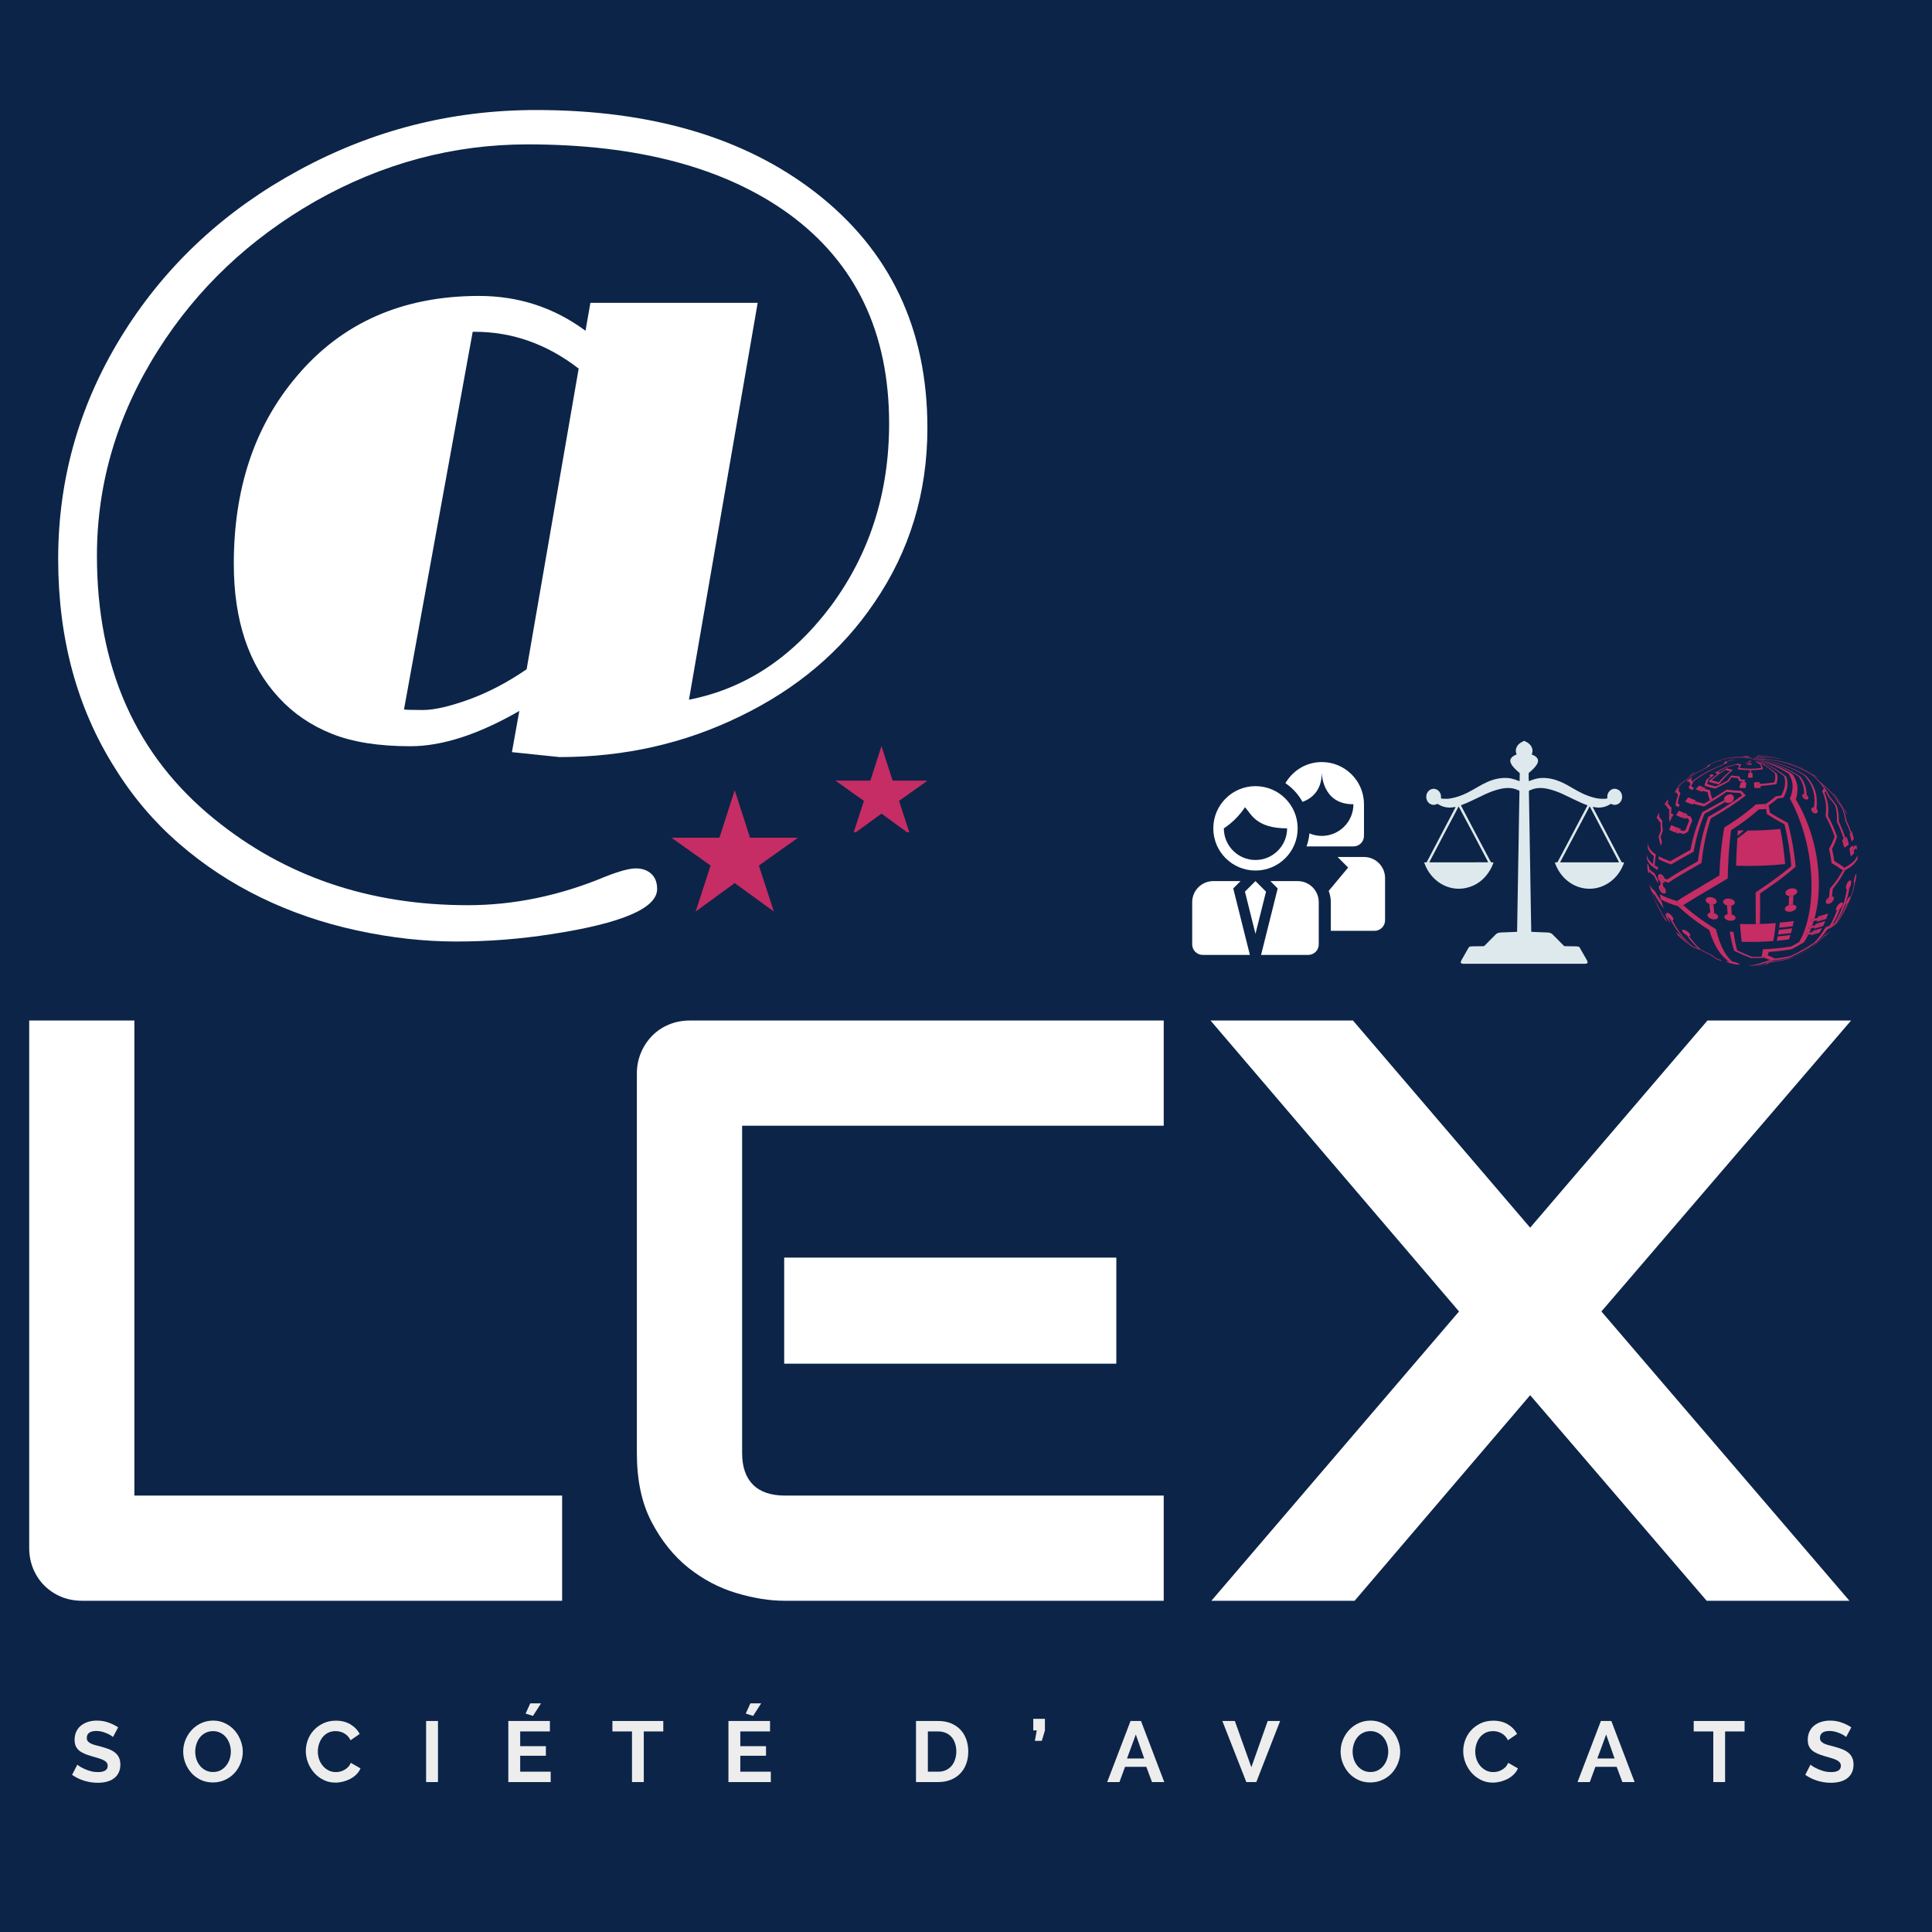 <svg xmlns="http://www.w3.org/2000/svg" xmlns:xlink="http://www.w3.org/1999/xlink" width="512" zoomAndPan="magnify" viewBox="0 0 384 384" height="512" preserveAspectRatio="xMidYMid meet" version="1.0"><defs><g/><clipPath id="58e872a613"><path d="M 133.449 157.066 L 159 157.066 L 159 181.664 L 133.449 181.664 Z M 133.449 157.066 " clip-rule="nonzero"/></clipPath><clipPath id="2222e64331"><path d="M 166.043 148.289 L 184.227 148.289 L 184.227 165.402 L 166.043 165.402 Z M 166.043 148.289 " clip-rule="nonzero"/></clipPath><clipPath id="0bf39682f0"><path d="M 283.07 147.207 L 322.824 147.207 L 322.824 191.699 L 283.07 191.699 Z M 283.07 147.207 " clip-rule="nonzero"/></clipPath><clipPath id="5471f3eaf9"><path d="M 343 150.07 L 345 150.07 L 345 152 L 343 152 Z M 343 150.07 " clip-rule="nonzero"/></clipPath><clipPath id="d9fc4e8b71"><path d="M 342 150.07 L 344 150.07 L 344 151 L 342 151 Z M 342 150.07 " clip-rule="nonzero"/></clipPath><clipPath id="4c94efe581"><path d="M 340 150.07 L 348 150.07 L 348 152 L 340 152 Z M 340 150.07 " clip-rule="nonzero"/></clipPath><clipPath id="45c376a01e"><path d="M 342 150.07 L 348 150.07 L 348 151 L 342 151 Z M 342 150.07 " clip-rule="nonzero"/></clipPath><clipPath id="538b11d085"><path d="M 342 150.07 L 349 150.07 L 349 151 L 342 151 Z M 342 150.07 " clip-rule="nonzero"/></clipPath><clipPath id="23b5f7ac69"><path d="M 347 182 L 366 182 L 366 191.93 L 347 191.93 Z M 347 182 " clip-rule="nonzero"/></clipPath><clipPath id="ebbde77c53"><path d="M 329 177 L 345 177 L 345 191.93 L 329 191.93 Z M 329 177 " clip-rule="nonzero"/></clipPath><clipPath id="38dccf5bfc"><path d="M 348 150.07 L 362 150.07 L 362 191 L 348 191 Z M 348 150.07 " clip-rule="nonzero"/></clipPath><clipPath id="e9c48a2dc0"><path d="M 348 191 L 350 191 L 350 191.93 L 348 191.93 Z M 348 191 " clip-rule="nonzero"/></clipPath><clipPath id="61c1e956ec"><path d="M 349 191 L 351 191 L 351 191.93 L 349 191.93 Z M 349 191 " clip-rule="nonzero"/></clipPath><clipPath id="792aecae88"><path d="M 343 191 L 346 191 L 346 191.93 L 343 191.93 Z M 343 191 " clip-rule="nonzero"/></clipPath><clipPath id="75016d2a4e"><path d="M 348 150.07 L 357 150.07 L 357 184 L 348 184 Z M 348 150.07 " clip-rule="nonzero"/></clipPath><clipPath id="ec0832032a"><path d="M 346 150.07 L 349 150.07 L 349 152 L 346 152 Z M 346 150.07 " clip-rule="nonzero"/></clipPath><clipPath id="69c1e7bb68"><path d="M 349 184 L 364 184 L 364 191.93 L 349 191.93 Z M 349 184 " clip-rule="nonzero"/></clipPath><clipPath id="d0745228c4"><path d="M 363 170 L 369.164 170 L 369.164 179 L 363 179 Z M 363 170 " clip-rule="nonzero"/></clipPath><clipPath id="fc23d57419"><path d="M 348 150.07 L 367 150.07 L 367 174 L 348 174 Z M 348 150.07 " clip-rule="nonzero"/></clipPath><clipPath id="55ae9d88f0"><path d="M 349 150.07 L 362 150.07 L 362 162 L 349 162 Z M 349 150.07 " clip-rule="nonzero"/></clipPath><clipPath id="7b5d93e650"><path d="M 348 150.07 L 360 150.07 L 360 159 L 348 159 Z M 348 150.07 " clip-rule="nonzero"/></clipPath><clipPath id="3bdc2aa022"><path d="M 368 167 L 369.164 167 L 369.164 170 L 368 170 Z M 368 167 " clip-rule="nonzero"/></clipPath><clipPath id="82ad734cd2"><path d="M 327.301 175 L 331 175 L 331 181 L 327.301 181 Z M 327.301 175 " clip-rule="nonzero"/></clipPath><clipPath id="1153bdfbea"><path d="M 348 150.07 L 354 150.07 L 354 151 L 348 151 Z M 348 150.07 " clip-rule="nonzero"/></clipPath><clipPath id="48259ac7a6"><path d="M 327.301 172 L 330 172 L 330 176 L 327.301 176 Z M 327.301 172 " clip-rule="nonzero"/></clipPath><clipPath id="ca0cdf32e2"><path d="M 327.301 171 L 328 171 L 328 174 L 327.301 174 Z M 327.301 171 " clip-rule="nonzero"/></clipPath><clipPath id="b6b78bca00"><path d="M 327.301 170 L 328 170 L 328 171 L 327.301 171 Z M 327.301 170 " clip-rule="nonzero"/></clipPath><clipPath id="2ad7d40535"><path d="M 327.301 169 L 328 169 L 328 170 L 327.301 170 Z M 327.301 169 " clip-rule="nonzero"/></clipPath><clipPath id="ac30c6c3ca"><path d="M 348 150.07 L 352 150.07 L 352 151 L 348 151 Z M 348 150.07 " clip-rule="nonzero"/></clipPath><clipPath id="148e2b3306"><path d="M 327.301 176 L 331 176 L 331 183 L 327.301 183 Z M 327.301 176 " clip-rule="nonzero"/></clipPath><clipPath id="0f6efce232"><path d="M 327.301 169 L 330 169 L 330 173 L 327.301 173 Z M 327.301 169 " clip-rule="nonzero"/></clipPath><clipPath id="283927eb0a"><path d="M 327.301 167 L 330 167 L 330 173 L 327.301 173 Z M 327.301 167 " clip-rule="nonzero"/></clipPath><clipPath id="e8c8965b5b"><path d="M 349 150.07 L 351 150.07 L 351 151 L 349 151 Z M 349 150.07 " clip-rule="nonzero"/></clipPath><clipPath id="f3cff3d411"><path d="M 348 150.07 L 362 150.07 L 362 155 L 348 155 Z M 348 150.07 " clip-rule="nonzero"/></clipPath><clipPath id="0a0b01795a"><path d="M 348 150.07 L 356 150.07 L 356 152 L 348 152 Z M 348 150.07 " clip-rule="nonzero"/></clipPath><clipPath id="884ffa9d07"><path d="M 250 175 L 263 175 L 263 189.902 L 250 189.902 Z M 250 175 " clip-rule="nonzero"/></clipPath><clipPath id="bc1972346d"><path d="M 236.957 175 L 249 175 L 249 189.902 L 236.957 189.902 Z M 236.957 175 " clip-rule="nonzero"/></clipPath><clipPath id="761d99eee6"><path d="M 255 151.465 L 272 151.465 L 272 169 L 255 169 Z M 255 151.465 " clip-rule="nonzero"/></clipPath><clipPath id="225bbe3e95"><path d="M 264 170 L 275.395 170 L 275.395 186 L 264 186 Z M 264 170 " clip-rule="nonzero"/></clipPath></defs><rect x="-38.4" width="460.8" fill="#ffffff" y="-38.4" height="460.8" fill-opacity="1"/><rect x="-38.4" width="460.8" fill="#0c2448" y="-38.4" height="460.8" fill-opacity="1"/><g fill="#ffffff" fill-opacity="1"><g transform="translate(-6.336, 318.164)"><g><path d="M 118.062 0 L 22.672 0 C 21.172 0 19.773 -0.266 18.484 -0.797 C 17.203 -1.336 16.094 -2.078 15.156 -3.016 C 14.219 -3.953 13.477 -5.062 12.938 -6.344 C 12.406 -7.633 12.141 -9.031 12.141 -10.531 L 12.141 -115.328 L 33.047 -115.328 L 33.047 -20.906 L 118.062 -20.906 Z M 118.062 0 "/></g></g></g><g fill="#ffffff" fill-opacity="1"><g transform="translate(114.925, 318.164)"><g><path d="M 106.953 -47.125 L 40.938 -47.125 L 40.938 -68.203 L 106.953 -68.203 Z M 116.375 0 L 40.938 0 C 38.039 0 34.875 -0.508 31.438 -1.531 C 28.008 -2.551 24.832 -4.223 21.906 -6.547 C 18.988 -8.879 16.551 -11.91 14.594 -15.641 C 12.633 -19.367 11.656 -23.941 11.656 -29.359 L 11.656 -104.797 C 11.656 -106.234 11.922 -107.598 12.453 -108.891 C 12.992 -110.18 13.734 -111.305 14.672 -112.266 C 15.609 -113.234 16.719 -113.984 18 -114.516 C 19.289 -115.055 20.691 -115.328 22.203 -115.328 L 116.375 -115.328 L 116.375 -94.422 L 32.578 -94.422 L 32.578 -29.359 C 32.578 -26.617 33.297 -24.523 34.734 -23.078 C 36.18 -21.629 38.301 -20.906 41.094 -20.906 L 116.375 -20.906 Z M 116.375 0 "/></g></g></g><g fill="#ffffff" fill-opacity="1"><g transform="translate(239.321, 318.164)"><g><path d="M 64.812 -74.156 L 100.047 -115.328 L 128.594 -115.328 L 78.969 -57.5 L 128.266 0 L 99.891 0 L 64.812 -40.859 L 29.922 0 L 1.453 0 L 50.672 -57.5 L 1.281 -115.328 L 29.594 -115.328 Z M 64.812 -74.156 "/></g></g></g><g fill="#ffffff" fill-opacity="1"><g transform="translate(3.375, 158.367)"><g><path d="M 91.844 -99.547 C 99.707 -99.547 106.758 -97.238 113 -92.625 L 113.969 -98.172 L 147.219 -98.172 L 133.562 -19.297 C 144.613 -21.441 153.973 -27.586 161.641 -37.734 C 169.441 -48.191 173.344 -60.344 173.344 -74.188 C 173.344 -92.258 166.711 -106.141 153.453 -115.828 C 140.711 -125.055 123.395 -129.672 101.5 -129.672 C 86.676 -129.672 72.602 -125.898 59.281 -118.359 C 46.219 -110.879 35.816 -101.031 28.078 -88.812 C 19.953 -76.008 15.891 -62.363 15.891 -47.875 C 15.891 -25.645 23.656 -8.223 39.188 4.391 C 53.227 15.828 70.031 21.547 89.594 21.547 C 98.758 21.547 107.859 19.66 116.891 15.891 C 119.691 14.785 121.723 14.234 122.984 14.234 C 124.254 14.234 125.281 14.586 126.062 15.297 C 126.844 16.016 127.234 17.023 127.234 18.328 C 127.234 22.16 120.242 25.148 106.266 27.297 C 100.023 28.273 93.703 28.766 87.297 28.766 C 80.898 28.766 74.32 28.031 67.562 26.562 C 60.801 25.102 54.445 22.926 48.5 20.031 C 42.551 17.145 37.109 13.555 32.172 9.266 C 27.234 4.973 23.008 0 19.5 -5.656 C 11.957 -17.551 8.188 -31.426 8.188 -47.281 C 8.188 -63.594 12.609 -78.707 21.453 -92.625 C 29.961 -106.008 41.469 -116.633 55.969 -124.5 C 70.656 -132.5 86.383 -136.5 103.156 -136.5 C 126.094 -136.5 144.613 -131.035 158.719 -120.109 C 173.539 -108.609 180.953 -93.008 180.953 -73.312 C 180.953 -60.445 177.441 -48.879 170.422 -38.609 C 163.922 -28.984 155.016 -21.441 143.703 -15.984 C 132.66 -10.586 120.703 -7.891 107.828 -7.891 L 98.375 -8.875 L 99.844 -17.062 C 91.719 -12.383 84.5 -10.047 78.188 -10.047 C 71.883 -10.047 66.672 -10.875 62.547 -12.531 C 58.422 -14.188 54.926 -16.57 52.062 -19.688 C 46.082 -26.125 43.094 -35 43.094 -46.312 C 43.094 -61.32 47.254 -73.734 55.578 -83.547 C 64.547 -94.211 76.633 -99.547 91.844 -99.547 Z M 76.922 -17.359 C 77.18 -17.285 78.43 -17.25 80.672 -17.25 C 82.922 -17.25 85.977 -17.945 89.844 -19.344 C 93.707 -20.75 97.523 -22.75 101.297 -25.344 L 111.641 -85.109 C 105.328 -89.984 98.438 -92.422 90.969 -92.422 L 90.578 -92.422 Z M 76.922 -17.359 "/></g></g></g><g clip-path="url(#58e872a613)"><path fill="#c52d64" d="M 146.031 175.52 L 153.812 181.18 L 150.836 172.039 L 158.613 166.5 L 149.074 166.5 L 146.031 157.066 L 142.992 166.5 L 133.449 166.5 L 141.23 172.039 L 138.262 181.18 Z M 146.031 175.52 " fill-opacity="1" fill-rule="nonzero"/></g><g clip-path="url(#2222e64331)"><path fill="#c52d64" d="M 175.203 161.715 L 180.863 165.836 L 178.695 159.184 L 184.355 155.156 L 177.414 155.156 L 175.203 148.289 L 172.988 155.156 L 166.047 155.156 L 171.707 159.184 L 169.547 165.836 Z M 175.203 161.715 " fill-opacity="1" fill-rule="nonzero"/></g><g fill="#ededed" fill-opacity="1"><g transform="translate(13.953, 354.2)"><g><path d="M 8.5 -8.953 C 8.414 -9.035 8.27 -9.145 8.062 -9.281 C 7.852 -9.414 7.598 -9.547 7.297 -9.672 C 6.992 -9.805 6.664 -9.922 6.312 -10.016 C 5.957 -10.109 5.598 -10.156 5.234 -10.156 C 4.578 -10.156 4.086 -10.035 3.766 -9.797 C 3.453 -9.555 3.297 -9.219 3.297 -8.781 C 3.297 -8.531 3.352 -8.32 3.469 -8.156 C 3.594 -8 3.77 -7.852 4 -7.719 C 4.227 -7.594 4.516 -7.477 4.859 -7.375 C 5.211 -7.281 5.613 -7.176 6.062 -7.062 C 6.656 -6.906 7.191 -6.734 7.672 -6.547 C 8.16 -6.359 8.57 -6.129 8.906 -5.859 C 9.25 -5.586 9.508 -5.258 9.688 -4.875 C 9.875 -4.5 9.969 -4.031 9.969 -3.469 C 9.969 -2.82 9.844 -2.266 9.594 -1.797 C 9.352 -1.336 9.023 -0.961 8.609 -0.672 C 8.191 -0.391 7.711 -0.18 7.172 -0.047 C 6.629 0.078 6.062 0.141 5.469 0.141 C 4.562 0.141 3.66 0.004 2.766 -0.266 C 1.879 -0.547 1.082 -0.938 0.375 -1.438 L 1.422 -3.469 C 1.523 -3.363 1.707 -3.227 1.969 -3.062 C 2.238 -2.906 2.555 -2.742 2.922 -2.578 C 3.285 -2.41 3.688 -2.27 4.125 -2.156 C 4.57 -2.039 5.031 -1.984 5.5 -1.984 C 6.801 -1.984 7.453 -2.398 7.453 -3.234 C 7.453 -3.492 7.379 -3.711 7.234 -3.891 C 7.086 -4.078 6.875 -4.238 6.594 -4.375 C 6.32 -4.508 5.992 -4.633 5.609 -4.75 C 5.223 -4.863 4.789 -4.988 4.312 -5.125 C 3.727 -5.289 3.223 -5.469 2.797 -5.656 C 2.367 -5.844 2.008 -6.062 1.719 -6.312 C 1.438 -6.57 1.223 -6.867 1.078 -7.203 C 0.941 -7.535 0.875 -7.938 0.875 -8.406 C 0.875 -9.02 0.988 -9.566 1.219 -10.047 C 1.445 -10.523 1.758 -10.922 2.156 -11.234 C 2.562 -11.555 3.031 -11.801 3.562 -11.969 C 4.102 -12.133 4.68 -12.219 5.297 -12.219 C 6.148 -12.219 6.938 -12.082 7.656 -11.812 C 8.375 -11.551 9 -11.238 9.531 -10.875 Z M 8.5 -8.953 "/></g></g></g><g fill="#ededed" fill-opacity="1"><g transform="translate(35.881, 354.2)"><g><path d="M 6.438 0.078 C 5.551 0.078 4.742 -0.094 4.016 -0.438 C 3.297 -0.781 2.676 -1.238 2.156 -1.812 C 1.645 -2.395 1.242 -3.055 0.953 -3.797 C 0.672 -4.535 0.531 -5.289 0.531 -6.062 C 0.531 -6.875 0.68 -7.648 0.984 -8.391 C 1.285 -9.129 1.703 -9.785 2.234 -10.359 C 2.766 -10.93 3.395 -11.383 4.125 -11.719 C 4.852 -12.051 5.645 -12.219 6.5 -12.219 C 7.375 -12.219 8.172 -12.035 8.891 -11.672 C 9.617 -11.316 10.238 -10.848 10.75 -10.266 C 11.258 -9.691 11.656 -9.031 11.938 -8.281 C 12.227 -7.539 12.375 -6.789 12.375 -6.031 C 12.375 -5.227 12.223 -4.457 11.922 -3.719 C 11.629 -2.977 11.223 -2.328 10.703 -1.766 C 10.18 -1.203 9.551 -0.754 8.812 -0.422 C 8.082 -0.086 7.289 0.078 6.438 0.078 Z M 2.922 -6.062 C 2.922 -5.539 3 -5.035 3.156 -4.547 C 3.32 -4.055 3.555 -3.625 3.859 -3.25 C 4.16 -2.875 4.531 -2.57 4.969 -2.344 C 5.406 -2.113 5.906 -2 6.469 -2 C 7.031 -2 7.531 -2.113 7.969 -2.344 C 8.406 -2.582 8.773 -2.895 9.078 -3.281 C 9.379 -3.664 9.609 -4.098 9.766 -4.578 C 9.922 -5.066 10 -5.562 10 -6.062 C 10 -6.594 9.914 -7.102 9.75 -7.594 C 9.582 -8.082 9.348 -8.516 9.047 -8.891 C 8.742 -9.266 8.375 -9.562 7.938 -9.781 C 7.5 -10.008 7.008 -10.125 6.469 -10.125 C 5.895 -10.125 5.383 -10.004 4.938 -9.766 C 4.488 -9.535 4.117 -9.227 3.828 -8.844 C 3.535 -8.457 3.312 -8.023 3.156 -7.547 C 3 -7.066 2.922 -6.57 2.922 -6.062 Z M 2.922 -6.062 "/></g></g></g><g fill="#ededed" fill-opacity="1"><g transform="translate(60.251, 354.2)"><g><path d="M 0.531 -6.156 C 0.531 -6.895 0.66 -7.625 0.922 -8.344 C 1.191 -9.07 1.582 -9.719 2.094 -10.281 C 2.613 -10.852 3.242 -11.316 3.984 -11.672 C 4.723 -12.023 5.566 -12.203 6.516 -12.203 C 7.629 -12.203 8.594 -11.957 9.406 -11.469 C 10.219 -10.977 10.828 -10.344 11.234 -9.562 L 9.422 -8.312 C 9.254 -8.656 9.055 -8.941 8.828 -9.172 C 8.609 -9.398 8.363 -9.582 8.094 -9.719 C 7.832 -9.863 7.562 -9.969 7.281 -10.031 C 7 -10.094 6.719 -10.125 6.438 -10.125 C 5.852 -10.125 5.336 -10.004 4.891 -9.766 C 4.453 -9.523 4.086 -9.211 3.797 -8.828 C 3.516 -8.441 3.297 -8.004 3.141 -7.516 C 2.992 -7.035 2.922 -6.555 2.922 -6.078 C 2.922 -5.547 3.004 -5.031 3.172 -4.531 C 3.348 -4.039 3.594 -3.609 3.906 -3.234 C 4.219 -2.859 4.594 -2.555 5.031 -2.328 C 5.469 -2.098 5.953 -1.984 6.484 -1.984 C 6.754 -1.984 7.035 -2.016 7.328 -2.078 C 7.629 -2.148 7.91 -2.258 8.172 -2.406 C 8.441 -2.551 8.691 -2.738 8.922 -2.969 C 9.148 -3.207 9.332 -3.492 9.469 -3.828 L 11.406 -2.719 C 11.207 -2.258 10.926 -1.852 10.562 -1.5 C 10.207 -1.156 9.805 -0.863 9.359 -0.625 C 8.91 -0.395 8.426 -0.211 7.906 -0.078 C 7.395 0.047 6.895 0.109 6.406 0.109 C 5.539 0.109 4.75 -0.07 4.031 -0.438 C 3.312 -0.801 2.691 -1.273 2.172 -1.859 C 1.66 -2.453 1.258 -3.117 0.969 -3.859 C 0.676 -4.609 0.531 -5.375 0.531 -6.156 Z M 0.531 -6.156 "/></g></g></g><g fill="#ededed" fill-opacity="1"><g transform="translate(83.426, 354.2)"><g><path d="M 1.266 0 L 1.266 -12.141 L 3.625 -12.141 L 3.625 0 Z M 1.266 0 "/></g></g></g><g fill="#ededed" fill-opacity="1"><g transform="translate(99.766, 354.2)"><g><path d="M 6.172 -13.156 L 4.703 -13.609 L 5.625 -15.641 L 7.766 -15.641 Z M 9.688 -2.062 L 9.688 0 L 1.266 0 L 1.266 -12.141 L 9.531 -12.141 L 9.531 -10.062 L 3.625 -10.062 L 3.625 -7.141 L 8.734 -7.141 L 8.734 -5.234 L 3.625 -5.234 L 3.625 -2.062 Z M 9.688 -2.062 "/></g></g></g><g fill="#ededed" fill-opacity="1"><g transform="translate(121.488, 354.2)"><g><path d="M 10.344 -10.062 L 6.469 -10.062 L 6.469 0 L 4.125 0 L 4.125 -10.062 L 0.234 -10.062 L 0.234 -12.141 L 10.344 -12.141 Z M 10.344 -10.062 "/></g></g></g><g fill="#ededed" fill-opacity="1"><g transform="translate(143.518, 354.2)"><g><path d="M 6.172 -13.156 L 4.703 -13.609 L 5.625 -15.641 L 7.766 -15.641 Z M 9.688 -2.062 L 9.688 0 L 1.266 0 L 1.266 -12.141 L 9.531 -12.141 L 9.531 -10.062 L 3.625 -10.062 L 3.625 -7.141 L 8.734 -7.141 L 8.734 -5.234 L 3.625 -5.234 L 3.625 -2.062 Z M 9.688 -2.062 "/></g></g></g><g fill="#ededed" fill-opacity="1"><g transform="translate(165.24, 354.2)"><g/></g></g><g fill="#ededed" fill-opacity="1"><g transform="translate(180.795, 354.2)"><g><path d="M 1.266 0 L 1.266 -12.141 L 5.672 -12.141 C 6.66 -12.141 7.531 -11.977 8.281 -11.656 C 9.031 -11.332 9.656 -10.895 10.156 -10.344 C 10.656 -9.801 11.031 -9.16 11.281 -8.422 C 11.531 -7.691 11.656 -6.91 11.656 -6.078 C 11.656 -5.16 11.516 -4.328 11.234 -3.578 C 10.953 -2.836 10.551 -2.203 10.031 -1.672 C 9.508 -1.141 8.879 -0.727 8.141 -0.438 C 7.41 -0.145 6.586 0 5.672 0 Z M 9.281 -6.078 C 9.281 -6.66 9.195 -7.195 9.031 -7.688 C 8.875 -8.176 8.641 -8.598 8.328 -8.953 C 8.023 -9.305 7.648 -9.578 7.203 -9.766 C 6.754 -9.961 6.242 -10.062 5.672 -10.062 L 3.625 -10.062 L 3.625 -2.062 L 5.672 -2.062 C 6.254 -2.062 6.77 -2.164 7.219 -2.375 C 7.664 -2.582 8.039 -2.863 8.344 -3.219 C 8.645 -3.582 8.875 -4.008 9.031 -4.5 C 9.195 -4.988 9.281 -5.516 9.281 -6.078 Z M 9.281 -6.078 "/></g></g></g><g fill="#ededed" fill-opacity="1"><g transform="translate(204.482, 354.2)"><g><path d="M 1.203 -8.188 L 1.578 -10.266 L 0.891 -10.266 L 0.891 -12.578 L 3.203 -12.578 L 3.203 -10.234 L 2.578 -8.188 Z M 1.203 -8.188 "/></g></g></g><g fill="#ededed" fill-opacity="1"><g transform="translate(219.985, 354.2)"><g><path d="M 4.719 -12.141 L 6.797 -12.141 L 11.422 0 L 8.984 0 L 7.859 -3.031 L 3.625 -3.031 L 2.516 0 L 0.078 0 Z M 7.438 -4.688 L 5.766 -9.453 L 4.016 -4.688 Z M 7.438 -4.688 "/></g></g></g><g fill="#ededed" fill-opacity="1"><g transform="translate(242.92, 354.2)"><g><path d="M 2.516 -12.141 L 5.797 -2.953 L 9.047 -12.141 L 11.516 -12.141 L 6.781 0 L 4.797 0 L 0.031 -12.141 Z M 2.516 -12.141 "/></g></g></g><g fill="#ededed" fill-opacity="1"><g transform="translate(265.924, 354.2)"><g><path d="M 6.438 0.078 C 5.551 0.078 4.742 -0.094 4.016 -0.438 C 3.297 -0.781 2.676 -1.238 2.156 -1.812 C 1.645 -2.395 1.242 -3.055 0.953 -3.797 C 0.672 -4.535 0.531 -5.289 0.531 -6.062 C 0.531 -6.875 0.68 -7.648 0.984 -8.391 C 1.285 -9.129 1.703 -9.785 2.234 -10.359 C 2.766 -10.93 3.395 -11.383 4.125 -11.719 C 4.852 -12.051 5.645 -12.219 6.5 -12.219 C 7.375 -12.219 8.172 -12.035 8.891 -11.672 C 9.617 -11.316 10.238 -10.848 10.75 -10.266 C 11.258 -9.691 11.656 -9.031 11.938 -8.281 C 12.227 -7.539 12.375 -6.789 12.375 -6.031 C 12.375 -5.227 12.223 -4.457 11.922 -3.719 C 11.629 -2.977 11.223 -2.328 10.703 -1.766 C 10.18 -1.203 9.551 -0.754 8.812 -0.422 C 8.082 -0.086 7.289 0.078 6.438 0.078 Z M 2.922 -6.062 C 2.922 -5.539 3 -5.035 3.156 -4.547 C 3.32 -4.055 3.555 -3.625 3.859 -3.25 C 4.16 -2.875 4.531 -2.57 4.969 -2.344 C 5.406 -2.113 5.906 -2 6.469 -2 C 7.031 -2 7.531 -2.113 7.969 -2.344 C 8.406 -2.582 8.773 -2.895 9.078 -3.281 C 9.379 -3.664 9.609 -4.098 9.766 -4.578 C 9.922 -5.066 10 -5.562 10 -6.062 C 10 -6.594 9.914 -7.102 9.75 -7.594 C 9.582 -8.082 9.348 -8.516 9.047 -8.891 C 8.742 -9.266 8.375 -9.562 7.938 -9.781 C 7.5 -10.008 7.008 -10.125 6.469 -10.125 C 5.895 -10.125 5.383 -10.004 4.938 -9.766 C 4.488 -9.535 4.117 -9.227 3.828 -8.844 C 3.535 -8.457 3.312 -8.023 3.156 -7.547 C 3 -7.066 2.922 -6.57 2.922 -6.062 Z M 2.922 -6.062 "/></g></g></g><g fill="#ededed" fill-opacity="1"><g transform="translate(290.295, 354.2)"><g><path d="M 0.531 -6.156 C 0.531 -6.895 0.66 -7.625 0.922 -8.344 C 1.191 -9.07 1.582 -9.719 2.094 -10.281 C 2.613 -10.852 3.242 -11.316 3.984 -11.672 C 4.723 -12.023 5.566 -12.203 6.516 -12.203 C 7.629 -12.203 8.594 -11.957 9.406 -11.469 C 10.219 -10.977 10.828 -10.344 11.234 -9.562 L 9.422 -8.312 C 9.254 -8.656 9.055 -8.941 8.828 -9.172 C 8.609 -9.398 8.363 -9.582 8.094 -9.719 C 7.832 -9.863 7.562 -9.969 7.281 -10.031 C 7 -10.094 6.719 -10.125 6.438 -10.125 C 5.852 -10.125 5.336 -10.004 4.891 -9.766 C 4.453 -9.523 4.086 -9.211 3.797 -8.828 C 3.516 -8.441 3.297 -8.004 3.141 -7.516 C 2.992 -7.035 2.922 -6.555 2.922 -6.078 C 2.922 -5.547 3.004 -5.031 3.172 -4.531 C 3.348 -4.039 3.594 -3.609 3.906 -3.234 C 4.219 -2.859 4.594 -2.555 5.031 -2.328 C 5.469 -2.098 5.953 -1.984 6.484 -1.984 C 6.754 -1.984 7.035 -2.016 7.328 -2.078 C 7.629 -2.148 7.91 -2.258 8.172 -2.406 C 8.441 -2.551 8.691 -2.738 8.922 -2.969 C 9.148 -3.207 9.332 -3.492 9.469 -3.828 L 11.406 -2.719 C 11.207 -2.258 10.926 -1.852 10.562 -1.5 C 10.207 -1.156 9.805 -0.863 9.359 -0.625 C 8.91 -0.395 8.426 -0.211 7.906 -0.078 C 7.395 0.047 6.895 0.109 6.406 0.109 C 5.539 0.109 4.75 -0.07 4.031 -0.438 C 3.312 -0.801 2.691 -1.273 2.172 -1.859 C 1.66 -2.453 1.258 -3.117 0.969 -3.859 C 0.676 -4.609 0.531 -5.375 0.531 -6.156 Z M 0.531 -6.156 "/></g></g></g><g fill="#ededed" fill-opacity="1"><g transform="translate(313.469, 354.2)"><g><path d="M 4.719 -12.141 L 6.797 -12.141 L 11.422 0 L 8.984 0 L 7.859 -3.031 L 3.625 -3.031 L 2.516 0 L 0.078 0 Z M 7.438 -4.688 L 5.766 -9.453 L 4.016 -4.688 Z M 7.438 -4.688 "/></g></g></g><g fill="#ededed" fill-opacity="1"><g transform="translate(336.405, 354.2)"><g><path d="M 10.344 -10.062 L 6.469 -10.062 L 6.469 0 L 4.125 0 L 4.125 -10.062 L 0.234 -10.062 L 0.234 -12.141 L 10.344 -12.141 Z M 10.344 -10.062 "/></g></g></g><g fill="#ededed" fill-opacity="1"><g transform="translate(358.434, 354.2)"><g><path d="M 8.5 -8.953 C 8.414 -9.035 8.27 -9.145 8.062 -9.281 C 7.852 -9.414 7.598 -9.547 7.297 -9.672 C 6.992 -9.805 6.664 -9.922 6.312 -10.016 C 5.957 -10.109 5.598 -10.156 5.234 -10.156 C 4.578 -10.156 4.086 -10.035 3.766 -9.797 C 3.453 -9.555 3.297 -9.219 3.297 -8.781 C 3.297 -8.531 3.352 -8.32 3.469 -8.156 C 3.594 -8 3.77 -7.852 4 -7.719 C 4.227 -7.594 4.516 -7.477 4.859 -7.375 C 5.211 -7.281 5.613 -7.176 6.062 -7.062 C 6.656 -6.906 7.191 -6.734 7.672 -6.547 C 8.16 -6.359 8.57 -6.129 8.906 -5.859 C 9.25 -5.586 9.508 -5.258 9.688 -4.875 C 9.875 -4.5 9.969 -4.031 9.969 -3.469 C 9.969 -2.82 9.844 -2.266 9.594 -1.797 C 9.352 -1.336 9.023 -0.961 8.609 -0.672 C 8.191 -0.391 7.711 -0.18 7.172 -0.047 C 6.629 0.078 6.062 0.141 5.469 0.141 C 4.562 0.141 3.66 0.004 2.766 -0.266 C 1.879 -0.547 1.082 -0.938 0.375 -1.438 L 1.422 -3.469 C 1.523 -3.363 1.707 -3.227 1.969 -3.062 C 2.238 -2.906 2.555 -2.742 2.922 -2.578 C 3.285 -2.41 3.688 -2.27 4.125 -2.156 C 4.57 -2.039 5.031 -1.984 5.5 -1.984 C 6.801 -1.984 7.453 -2.398 7.453 -3.234 C 7.453 -3.492 7.379 -3.711 7.234 -3.891 C 7.086 -4.078 6.875 -4.238 6.594 -4.375 C 6.32 -4.508 5.992 -4.633 5.609 -4.75 C 5.223 -4.863 4.789 -4.988 4.312 -5.125 C 3.727 -5.289 3.223 -5.469 2.797 -5.656 C 2.367 -5.844 2.008 -6.062 1.719 -6.312 C 1.438 -6.57 1.223 -6.867 1.078 -7.203 C 0.941 -7.535 0.875 -7.938 0.875 -8.406 C 0.875 -9.02 0.988 -9.566 1.219 -10.047 C 1.445 -10.523 1.758 -10.922 2.156 -11.234 C 2.562 -11.555 3.031 -11.801 3.562 -11.969 C 4.102 -12.133 4.68 -12.219 5.297 -12.219 C 6.148 -12.219 6.938 -12.082 7.656 -11.812 C 8.375 -11.551 9 -11.238 9.531 -10.875 Z M 8.5 -8.953 "/></g></g></g><g clip-path="url(#0bf39682f0)"><path fill="#dde9ec" d="M 321.684 171.395 C 321.633 171.398 321.582 171.395 321.531 171.395 C 317.816 171.398 314.102 171.398 310.387 171.398 C 310.297 171.398 310.211 171.395 310.086 171.395 C 310.117 171.32 310.133 171.285 310.152 171.25 C 312.082 167.598 314.012 163.945 315.945 160.289 C 316.012 160.324 316.027 160.387 316.055 160.438 C 316.414 161.117 316.773 161.801 317.133 162.484 C 318.645 165.371 320.16 168.254 321.672 171.141 C 321.711 171.211 321.746 171.281 321.789 171.371 C 321.742 171.383 321.715 171.395 321.684 171.395 Z M 295.75 171.289 C 295.762 171.312 295.766 171.336 295.773 171.359 C 295.754 171.375 295.746 171.391 295.734 171.391 C 291.887 171.391 288.035 171.395 284.188 171.395 C 284.164 171.395 284.141 171.383 284.113 171.379 C 284.117 171.348 284.113 171.328 284.121 171.309 C 284.207 171.113 289.84 160.41 289.918 160.293 C 290.027 160.445 295.5 170.77 295.75 171.289 Z M 322.316 171.371 C 320.41 167.738 318.5 164.102 316.594 160.465 C 316.586 160.449 316.586 160.426 316.578 160.398 C 316.625 160.398 316.668 160.395 316.711 160.398 C 316.926 160.43 317.141 160.465 317.359 160.492 C 317.719 160.539 318.078 160.52 318.434 160.461 C 319.012 160.371 319.551 160.156 320.055 159.84 C 320.098 159.812 320.145 159.785 320.184 159.762 C 320.258 159.801 320.32 159.832 320.387 159.859 C 321.453 160.316 322.555 159.355 322.391 158.156 C 322.301 157.508 321.957 157.059 321.383 156.859 C 320.809 156.66 320.289 156.809 319.863 157.281 C 319.566 157.609 319.441 158.02 319.461 158.48 C 319.461 158.547 319.461 158.617 319.461 158.691 C 319.312 158.734 319.168 158.746 319.02 158.758 C 318.395 158.801 317.777 158.75 317.164 158.617 C 316.312 158.43 315.488 158.148 314.688 157.781 C 314.043 157.488 313.422 157.137 312.805 156.785 C 312.207 156.441 311.617 156.09 311.008 155.777 C 309.863 155.188 308.676 154.77 307.406 154.652 C 306.715 154.586 306.035 154.613 305.355 154.773 C 304.906 154.883 304.461 155.023 304.031 155.207 C 303.98 155.227 303.93 155.27 303.867 155.246 C 303.832 155.047 303.809 153.848 303.84 153.641 C 303.898 153.59 303.961 153.543 304.02 153.492 C 304.359 153.211 304.676 152.91 304.973 152.582 C 305.152 152.383 305.328 152.176 305.461 151.938 C 305.531 151.812 305.598 151.684 305.645 151.547 C 305.758 151.219 305.699 150.918 305.5 150.645 C 305.406 150.516 305.293 150.418 305.172 150.328 C 304.992 150.199 304.801 150.105 304.602 150.027 C 304.547 150.008 304.496 149.98 304.438 149.953 C 304.453 149.91 304.465 149.879 304.477 149.848 C 304.676 149.344 304.637 148.859 304.379 148.391 C 304.25 148.152 304.074 147.961 303.875 147.793 C 303.59 147.547 303.25 147.418 302.941 147.238 C 302.723 147.355 302.512 147.457 302.309 147.578 C 301.957 147.785 301.668 148.062 301.473 148.445 C 301.246 148.887 301.215 149.344 301.391 149.812 C 301.406 149.855 301.422 149.902 301.441 149.957 C 301.375 149.988 301.316 150.012 301.258 150.035 C 301.047 150.121 300.844 150.223 300.66 150.367 C 300.539 150.461 300.43 150.566 300.344 150.699 C 300.18 150.949 300.141 151.223 300.227 151.512 C 300.266 151.637 300.32 151.758 300.383 151.871 C 300.488 152.07 300.625 152.25 300.766 152.418 C 301.035 152.738 301.328 153.027 301.641 153.301 C 301.773 153.418 301.91 153.531 302.059 153.656 C 302.051 154.168 302.051 154.68 302.035 155.195 C 302.035 155.215 302.02 155.23 302.008 155.262 C 301.965 155.246 301.922 155.234 301.883 155.219 C 301.672 155.141 301.461 155.055 301.246 154.98 C 300.727 154.805 300.191 154.676 299.648 154.637 C 299.062 154.594 298.48 154.629 297.902 154.723 C 297.098 154.859 296.324 155.105 295.574 155.441 C 294.969 155.711 294.383 156.031 293.805 156.363 C 293.113 156.762 292.43 157.172 291.719 157.527 C 290.613 158.086 289.469 158.504 288.258 158.699 C 287.773 158.777 287.289 158.789 286.801 158.75 C 286.676 158.742 286.543 158.738 286.418 158.684 C 286.418 158.625 286.418 158.57 286.418 158.516 C 286.414 158.383 286.422 158.25 286.402 158.121 C 286.258 157.211 285.496 156.695 284.773 156.789 C 283.969 156.891 283.309 157.727 283.512 158.727 C 283.715 159.723 284.695 160.246 285.555 159.836 C 285.605 159.809 285.66 159.785 285.707 159.762 C 285.766 159.801 285.816 159.832 285.867 159.863 C 286.555 160.285 287.293 160.512 288.09 160.516 C 288.43 160.516 288.766 160.473 289.102 160.414 C 289.164 160.402 289.227 160.375 289.316 160.41 C 287.398 164.07 285.477 167.727 283.555 171.391 C 283.43 171.391 283.309 171.391 283.188 171.398 C 283.152 171.398 283.117 171.414 283.07 171.422 C 283.102 171.516 283.125 171.594 283.156 171.672 C 284.477 175.188 287.875 177.215 291.312 176.504 C 293.441 176.062 295.078 174.812 296.23 172.816 C 296.445 172.445 296.625 172.051 296.773 171.641 C 296.797 171.574 296.836 171.504 296.812 171.418 C 296.656 171.371 296.492 171.422 296.34 171.383 C 296.23 171.227 290.426 160.23 290.367 160.074 C 290.402 160.055 290.434 160.035 290.469 160.023 C 291.266 159.73 292.039 159.371 292.809 159.004 C 293.594 158.625 294.375 158.238 295.168 157.875 C 296.191 157.402 297.238 157.012 298.332 156.777 C 299.043 156.625 299.754 156.566 300.477 156.672 C 300.961 156.746 301.43 156.891 301.871 157.117 C 301.918 157.141 301.957 157.172 302 157.199 C 302 157.309 302 157.406 302 157.504 C 301.969 159.359 301.934 161.219 301.902 163.078 C 301.883 164.281 301.867 165.488 301.848 166.691 C 301.812 168.559 301.781 170.422 301.75 172.289 C 301.727 173.484 301.711 174.684 301.691 175.883 C 301.66 177.762 301.625 179.641 301.594 181.52 C 301.574 182.676 301.559 183.832 301.539 184.988 C 301.539 185.055 301.551 185.125 301.508 185.199 C 301.469 185.203 301.426 185.211 301.383 185.215 C 300.367 185.258 299.355 185.301 298.344 185.34 C 298.098 185.348 297.859 185.383 297.629 185.488 C 297.504 185.547 297.391 185.613 297.289 185.715 C 296.559 186.457 295.824 187.195 295.094 187.938 C 295.008 188.027 294.926 188.066 294.805 188.066 C 294.133 188.07 293.457 188.082 292.785 188.086 C 292.59 188.086 292.402 188.102 292.211 188.133 C 292.066 188.156 291.965 188.227 291.887 188.363 C 291.707 188.695 291.52 189.016 291.332 189.344 C 291.059 189.82 290.781 190.301 290.512 190.781 C 290.449 190.891 290.391 191.012 290.355 191.137 C 290.297 191.332 290.367 191.461 290.551 191.516 C 290.629 191.539 290.715 191.547 290.797 191.555 C 290.887 191.562 290.977 191.559 291.066 191.559 C 294.102 191.559 297.137 191.562 300.172 191.562 C 302.387 191.562 304.602 191.559 306.816 191.559 C 309.477 191.559 312.141 191.559 314.805 191.559 C 314.895 191.559 314.984 191.562 315.074 191.555 C 315.164 191.547 315.254 191.539 315.34 191.512 C 315.516 191.461 315.574 191.34 315.531 191.148 C 315.5 191.012 315.434 190.891 315.367 190.773 C 314.922 189.992 314.473 189.211 314.027 188.43 C 314.004 188.391 313.977 188.348 313.957 188.305 C 313.91 188.215 313.832 188.164 313.742 188.148 C 313.574 188.125 313.41 188.094 313.242 188.09 C 312.52 188.078 311.793 188.07 311.07 188.066 C 310.961 188.066 310.867 188.039 310.797 187.949 C 310.781 187.926 310.758 187.91 310.742 187.891 C 310.016 187.16 309.293 186.426 308.57 185.699 C 308.52 185.645 308.465 185.586 308.402 185.559 C 308.168 185.457 307.934 185.348 307.668 185.344 C 307.234 185.336 306.809 185.312 306.379 185.293 C 305.742 185.27 305.109 185.242 304.473 185.211 C 304.438 185.211 304.398 185.199 304.355 185.188 C 304.352 185.098 304.348 185.016 304.344 184.934 C 304.316 183.227 304.285 181.523 304.254 179.816 C 304.215 177.512 304.176 175.207 304.141 172.902 C 304.109 171.023 304.078 169.145 304.047 167.266 C 304.012 164.98 303.973 162.699 303.934 160.414 C 303.918 159.41 303.898 158.41 303.883 157.406 C 303.883 157.332 303.867 157.254 303.902 157.188 C 303.914 157.176 303.926 157.164 303.938 157.156 C 303.957 157.145 303.98 157.133 304.004 157.121 C 304.57 156.832 305.164 156.676 305.785 156.633 C 306.566 156.578 307.332 156.703 308.09 156.906 C 308.922 157.129 309.727 157.426 310.516 157.785 C 311.312 158.148 312.102 158.535 312.895 158.918 C 313.727 159.316 314.562 159.715 315.426 160.027 C 315.457 160.039 315.484 160.055 315.527 160.078 C 315.477 160.176 315.438 160.254 315.398 160.332 C 314.34 162.34 313.277 164.344 312.219 166.348 C 311.367 167.961 310.516 169.57 309.664 171.184 C 309.625 171.254 309.598 171.336 309.543 171.383 C 309.379 171.422 309.215 171.363 309.062 171.422 C 309.105 171.762 309.5 172.613 309.91 173.246 C 310.586 174.293 311.445 175.117 312.48 175.715 C 313.508 176.305 314.605 176.613 315.766 176.641 C 316.977 176.668 318.125 176.387 319.207 175.801 C 320.25 175.234 321.121 174.434 321.82 173.422 C 322.203 172.871 322.727 171.828 322.793 171.41 C 322.637 171.375 322.477 171.422 322.316 171.371 " fill-opacity="1" fill-rule="nonzero"/></g><g clip-path="url(#5471f3eaf9)"><path fill="#c52d64" d="M 344.297 151.105 C 344.477 151.078 344.781 151.031 344.816 151.004 C 344.758 150.949 343.797 151.082 343.719 151.152 L 343.723 151.156 C 343.82 151.207 343.973 151.105 344.082 151.082 L 344.453 151.059 L 344.105 151.133 C 344.133 151.129 344.199 151.121 344.297 151.105 " fill-opacity="1" fill-rule="nonzero"/></g><path fill="#c52d64" d="M 341.648 151.273 C 341.734 151.25 342.168 151.133 342.211 151.09 L 342.207 151.082 C 342.098 151.059 341.457 151.234 341.258 151.336 C 341.242 151.344 341.242 151.348 341.238 151.352 C 341.348 151.316 341.496 151.266 341.605 151.227 L 341.848 151.195 L 341.48 151.312 C 341.512 151.309 341.562 151.297 341.648 151.273 " fill-opacity="1" fill-rule="nonzero"/><path fill="#c52d64" d="M 340.359 151.582 C 340.605 151.488 340.688 151.457 340.797 151.414 C 340.672 151.457 340.547 151.504 340.426 151.547 C 340.492 151.52 340.562 151.488 340.633 151.457 C 340.75 151.414 340.871 151.371 340.992 151.328 C 340.91 151.344 340.418 151.535 340.109 151.668 C 340.074 151.684 340.066 151.688 340.059 151.691 C 340.078 151.688 340.082 151.688 340.359 151.582 " fill-opacity="1" fill-rule="nonzero"/><g clip-path="url(#d9fc4e8b71)"><path fill="#c52d64" d="M 342.5 150.875 C 342.676 150.832 342.82 150.797 342.934 150.77 C 342.816 150.793 342.703 150.816 342.59 150.84 C 342.652 150.816 342.719 150.797 342.785 150.773 C 342.887 150.754 342.988 150.73 343.09 150.711 C 343.008 150.707 342.539 150.82 342.254 150.91 C 342.223 150.922 342.219 150.926 342.207 150.93 C 342.223 150.934 342.234 150.934 342.5 150.875 " fill-opacity="1" fill-rule="nonzero"/></g><path fill="#c52d64" d="M 342.012 152.258 C 342.684 151.891 342.754 151.852 343.305 151.629 C 343.258 151.539 343.246 151.445 343.27 151.352 C 343.52 151.285 343.852 151.191 344.105 151.133 L 344.453 151.059 L 344.082 151.082 L 343.73 151.16 C 343.43 151.242 343.027 151.355 342.727 151.449 C 342.695 151.555 342.699 151.656 342.746 151.762 C 342.438 151.906 342.027 152.105 341.73 152.27 C 339.805 153.004 337.984 154.023 336.32 155.293 C 336.355 155.336 336.395 155.383 336.438 155.43 C 338.148 154.094 340.023 153.023 342.012 152.258 " fill-opacity="1" fill-rule="nonzero"/><path fill="#c52d64" d="M 333.508 156.695 C 333.508 156.672 333.508 156.648 333.508 156.625 C 333.691 156.398 333.926 156.098 334.117 155.879 C 335.516 154.664 337.066 153.656 338.727 152.875 C 339.02 152.695 339.41 152.461 339.707 152.297 C 339.785 152.148 339.914 152 340.09 151.859 C 341 151.48 341 151.48 341.48 151.312 L 341.848 151.195 L 341.605 151.227 L 341.238 151.352 C 340.359 151.684 340.27 151.719 339.652 152.004 C 339.461 152.152 339.316 152.305 339.223 152.461 C 339.023 152.582 338.754 152.738 338.555 152.863 C 336.914 153.645 335.379 154.652 333.996 155.867 C 333.723 156.188 333.363 156.617 333.105 156.953 C 333.098 157 333.098 157.051 333.098 157.098 C 333.164 157.031 333.23 156.965 333.297 156.898 C 333.367 156.832 333.438 156.762 333.508 156.695 " fill-opacity="1" fill-rule="nonzero"/><g clip-path="url(#4c94efe581)"><path fill="#c52d64" d="M 340.797 151.414 C 341.914 151.031 343.082 150.793 344.293 150.707 C 345.105 150.617 346.117 150.5 347.379 150.73 C 347.449 150.711 347.531 150.695 347.621 150.684 L 347.637 150.68 L 347.957 150.852 L 347.961 150.852 C 347.801 150.758 347.582 150.641 347.418 150.559 C 347.398 150.562 347.383 150.566 347.367 150.566 C 347.23 150.586 347.109 150.613 347 150.641 C 345.98 150.523 345.406 150.531 344.203 150.676 C 343.094 150.758 342.02 150.98 340.992 151.328 C 340.871 151.371 340.75 151.414 340.633 151.457 C 340.562 151.488 340.492 151.52 340.426 151.547 C 340.547 151.504 340.672 151.457 340.797 151.414 " fill-opacity="1" fill-rule="nonzero"/></g><g clip-path="url(#45c376a01e)"><path fill="#c52d64" d="M 342.934 150.77 C 343.543 150.652 344.168 150.586 344.805 150.57 C 345.695 150.512 346.016 150.5 346.883 150.598 C 346.996 150.57 347.121 150.547 347.258 150.523 C 347.312 150.516 347.371 150.508 347.426 150.504 C 347.594 150.602 347.816 150.738 347.977 150.848 L 347.98 150.848 C 347.645 150.605 347.586 150.562 347.266 150.398 C 347.176 150.41 347.09 150.422 347.004 150.434 C 346.836 150.457 346.68 150.488 346.543 150.52 C 346 150.488 345.574 150.461 344.746 150.535 C 344.184 150.551 343.633 150.613 343.09 150.711 C 342.988 150.73 342.887 150.754 342.785 150.773 C 342.719 150.797 342.652 150.816 342.59 150.84 C 342.703 150.816 342.816 150.793 342.934 150.77 " fill-opacity="1" fill-rule="nonzero"/></g><g clip-path="url(#538b11d085)"><path fill="#c52d64" d="M 345.34 150.461 C 346.078 150.449 346.078 150.449 346.418 150.477 C 346.559 150.445 346.711 150.418 346.879 150.395 C 347.004 150.375 347.133 150.359 347.262 150.348 C 347.609 150.523 347.691 150.582 347.996 150.848 C 348.035 150.844 348.074 150.844 348.109 150.844 L 348.172 150.742 C 348.117 150.738 348.062 150.738 348.008 150.742 C 347.863 150.555 347.723 150.379 347.145 150.266 C 346.969 150.281 346.797 150.301 346.625 150.328 C 346.445 150.352 346.273 150.383 346.117 150.418 C 345.875 150.414 345.551 150.414 345.312 150.422 C 344.531 150.406 343.773 150.492 343.039 150.684 L 342.664 150.781 C 343.523 150.543 344.418 150.434 345.34 150.461 " fill-opacity="1" fill-rule="nonzero"/></g><g clip-path="url(#23b5f7ac69)"><path fill="#c52d64" d="M 365.301 183.227 C 365.504 182.945 365.695 182.656 365.883 182.363 C 365.828 182.441 365.766 182.516 365.699 182.59 C 365.516 182.879 365.324 183.164 365.121 183.441 C 365.027 183.547 364.922 183.648 364.801 183.754 C 365 183.477 365.188 183.195 365.367 182.91 C 365.285 182.984 365.191 183.055 365.098 183.129 C 364.918 183.41 364.73 183.691 364.539 183.965 C 364.402 184.062 364.258 184.164 364.098 184.262 C 364.285 183.992 364.465 183.719 364.637 183.438 C 364.523 183.508 364.406 183.578 364.281 183.648 C 364.113 183.926 363.934 184.199 363.75 184.465 C 363.574 184.562 363.391 184.656 363.191 184.75 C 363.367 184.488 363.539 184.219 363.699 183.945 C 363.434 184.07 363.148 184.191 362.844 184.312 C 362.219 185.418 361.477 186.426 360.625 187.32 C 359.062 188.371 358.078 188.984 355.809 190.035 C 355.191 190.172 354.52 190.297 353.797 190.402 C 353.484 190.449 353.172 190.488 352.855 190.527 L 352.949 190.566 C 352.676 190.668 352.316 190.805 352.043 190.906 L 351.805 190.812 C 351.02 191.09 348.633 191.938 347.418 191.949 L 347.438 191.949 C 347.633 191.953 347.898 191.961 348.094 191.965 C 349.395 191.914 351.215 191.355 352.512 190.898 C 352.805 190.863 353.094 190.824 353.379 190.781 C 354.172 190.668 354.895 190.527 355.547 190.375 C 356.57 189.93 358.699 189.008 361.035 187.309 C 361.055 187.285 361.078 187.266 361.098 187.242 C 361.863 186.5 362.547 185.68 363.145 184.793 C 364.168 184.312 364.895 183.785 365.285 183.242 L 365.312 183.211 L 365.301 183.227 " fill-opacity="1" fill-rule="nonzero"/></g><g clip-path="url(#ebbde77c53)"><path fill="#c52d64" d="M 341.059 184.691 C 339.605 183.785 337.168 182.262 334.551 179.91 L 334.176 180.152 C 333.875 179.867 333.473 179.488 333.176 179.195 L 333.324 179.094 C 331.977 178.707 330.812 178.258 329.895 177.75 C 329.965 178.098 330.047 178.445 330.137 178.785 C 331.043 179.289 332.195 179.73 333.527 180.113 C 334.605 181.109 336.406 182.77 339.734 184.871 C 340.207 186.461 340.816 187.836 341.555 188.945 C 342.148 189.84 342.801 190.527 343.5 191.004 C 343.746 191.012 343.957 191.035 344.309 191.102 C 343.723 190.641 343.176 189.965 342.676 189.082 C 342.012 187.906 341.469 186.422 341.059 184.691 " fill-opacity="1" fill-rule="nonzero"/></g><path fill="#c52d64" d="M 348.996 159.883 C 347.832 160.898 346.238 162.285 342.703 164.48 C 342.168 167.547 341.84 170.793 341.742 174.008 C 334.5 178.312 334.5 178.312 333.324 179.094 L 333.176 179.195 C 333.477 179.484 333.871 179.871 334.176 180.152 L 334.551 179.91 C 337.465 178.07 340.465 176.383 343.406 174.598 C 343.453 171.383 343.672 168.125 344.051 165.031 C 346.555 163.387 347.848 162.414 349.578 160.879 C 350.062 160.859 350.547 160.836 351.031 160.805 C 350.988 160.52 350.926 160.141 350.875 159.855 L 350.973 159.793 C 350.316 159.836 349.652 159.867 348.996 159.883 " fill-opacity="1" fill-rule="nonzero"/><g clip-path="url(#38dccf5bfc)"><path fill="#c52d64" d="M 348.301 150.945 L 348.293 150.949 C 350.809 151.34 353.25 152.309 355.496 153.77 C 355.949 154.5 356.887 156.016 355.758 158.715 C 355.996 159.156 356.23 159.609 356.457 160.078 C 358.719 164.773 359.996 170.32 360.051 175.699 C 360.094 180.32 359.234 184.348 357.602 187.234 C 357.137 187.504 356.516 187.855 356.047 188.113 C 355.812 188.152 355.578 188.188 355.336 188.223 C 353.738 188.457 352.07 188.609 350.395 188.684 C 350.363 188.898 350.332 189.102 350.297 189.301 C 350.242 189.609 350.188 189.895 350.129 190.148 L 350.148 190.156 C 350.379 190.145 350.613 190.133 350.848 190.117 C 350.82 190.195 350.797 190.273 350.77 190.348 C 350.727 190.348 350.684 190.352 350.641 190.355 C 351.285 190.609 351.285 190.609 351.805 190.812 L 352.043 190.906 C 352.312 190.805 352.68 190.672 352.949 190.566 L 352.855 190.527 C 352.348 190.312 351.844 190.098 351.34 189.883 C 351.41 189.68 351.48 189.461 351.551 189.227 L 351.555 189.207 C 352.719 189.129 353.871 189.008 354.988 188.844 C 355.383 188.785 355.762 188.723 356.133 188.656 C 357.156 188.105 357.434 187.957 358.555 187.281 C 358.867 186.812 359.156 186.316 359.418 185.789 C 359.223 185.836 359.023 185.879 358.82 185.922 C 358.883 185.793 358.945 185.66 359.004 185.527 C 359.211 185.484 359.41 185.438 359.609 185.391 C 359.75 185.094 359.883 184.789 360.004 184.477 C 359.797 184.523 359.59 184.574 359.375 184.617 C 359.426 184.477 359.477 184.336 359.527 184.191 C 359.746 184.145 359.961 184.098 360.168 184.047 C 360.285 183.727 360.395 183.398 360.496 183.062 C 360.281 183.113 360.062 183.164 359.84 183.215 C 359.883 183.062 359.926 182.91 359.965 182.754 C 360.191 182.707 360.414 182.656 360.633 182.605 C 361.234 180.449 361.539 178.008 361.512 175.383 C 361.461 170.004 360.031 164.488 357.492 159.855 C 357.312 159.527 357.129 159.207 356.941 158.891 C 357.215 157.918 357.785 155.891 356.223 153.828 C 353.77 152.285 351.082 151.293 348.301 150.945 " fill-opacity="1" fill-rule="nonzero"/></g><path fill="#c52d64" d="M 332.41 182.926 C 332.32 182.91 332.203 182.883 331.992 182.73 C 332.879 184.48 334.043 186.043 335.461 187.355 C 335.668 187.547 335.879 187.73 336.09 187.91 C 335.977 187.852 335.871 187.797 335.766 187.738 C 335.895 187.848 336.027 187.949 336.156 188.051 C 336.305 188.133 336.461 188.211 336.625 188.289 C 336.496 188.188 336.371 188.086 336.246 187.984 C 336.301 188.008 336.352 188.031 336.406 188.055 C 336.199 187.879 335.992 187.699 335.793 187.508 C 334.41 186.215 333.273 184.664 332.41 182.926 " fill-opacity="1" fill-rule="nonzero"/><path fill="#c52d64" d="M 335.727 186.051 C 335.59 186.043 335.445 185.996 335.254 185.902 C 335.766 186.645 336.336 187.332 336.961 187.953 C 337.145 188.137 337.328 188.309 337.52 188.477 C 337.117 188.348 336.746 188.207 336.406 188.055 C 336.352 188.031 336.301 188.008 336.246 187.984 C 336.371 188.086 336.496 188.188 336.625 188.289 C 337.023 188.473 337.473 188.645 337.969 188.805 L 337.863 188.746 L 337.902 188.629 L 338.008 188.688 C 337.793 188.496 337.582 188.293 337.375 188.082 C 336.77 187.469 336.223 186.789 335.727 186.051 " fill-opacity="1" fill-rule="nonzero"/><path fill="#c52d64" d="M 332.527 182.406 C 332.207 181.785 331.355 181.199 331.223 181.508 C 331.105 181.777 331.656 182.594 332.219 182.867 C 332.586 183.031 332.691 182.824 332.582 182.531 C 332.566 182.492 332.543 182.441 332.527 182.406 " fill-opacity="1" fill-rule="nonzero"/><path fill="#c52d64" d="M 330.449 174.996 C 330.594 175.059 330.746 175.125 330.902 175.188 C 330.832 175.398 330.684 175.508 330.477 175.504 C 330.465 175.336 330.457 175.164 330.449 174.996 M 330.855 174.559 C 330.863 174.578 330.871 174.605 330.879 174.625 C 330.555 174.496 330.246 174.359 329.961 174.219 C 329.969 174.578 329.984 174.934 330.008 175.285 L 329.957 175.238 C 329.371 174.617 329.43 173.738 329.922 173.723 C 330.262 173.711 330.68 174.086 330.855 174.559 " fill-opacity="1" fill-rule="nonzero"/><path fill="#c52d64" d="M 331.09 177.004 C 331.059 176.855 330.945 176.465 330.523 176.105 C 330.547 176.359 330.578 176.613 330.609 176.863 C 330.449 176.793 330.293 176.723 330.145 176.648 C 330.109 176.398 330.082 176.145 330.055 175.887 C 329.508 175.887 329.648 176.773 330.156 177.301 C 330.297 177.449 330.422 177.516 330.492 177.551 C 331.016 177.766 331.156 177.359 331.09 177.004 " fill-opacity="1" fill-rule="nonzero"/><path fill="#c52d64" d="M 335.844 185.586 C 335.461 185.027 334.418 184.551 334.336 184.895 C 334.273 185.16 334.895 185.805 335.512 186.008 C 335.938 186.137 336.035 185.941 335.91 185.695 C 335.895 185.66 335.867 185.617 335.844 185.586 " fill-opacity="1" fill-rule="nonzero"/><path fill="#c52d64" d="M 342.02 190.824 C 341.922 190.773 341.652 190.648 341.273 190.527 C 341.422 190.613 341.574 190.695 341.727 190.77 C 341.613 190.746 341.508 190.719 341.398 190.691 C 341.238 190.613 341.082 190.531 340.926 190.445 C 340.895 190.441 340.832 190.441 340.871 190.48 C 340.961 190.578 341.582 190.84 342.062 190.961 C 342.121 190.973 342.266 191.008 342.242 190.965 C 342.238 190.953 342.203 190.914 342.02 190.824 " fill-opacity="1" fill-rule="nonzero"/><g clip-path="url(#e9c48a2dc0)"><path fill="#c52d64" d="M 349.238 191.941 C 349.211 191.945 349.004 191.953 348.902 191.957 L 349.266 191.941 L 349.238 191.941 " fill-opacity="1" fill-rule="nonzero"/></g><g clip-path="url(#61c1e956ec)"><path fill="#c52d64" d="M 350.324 191.852 C 350.359 191.844 350.363 191.84 350.367 191.836 C 350.242 191.852 350.078 191.875 349.953 191.891 L 349.832 191.883 L 350.246 191.82 C 349.938 191.824 349.512 191.891 349.457 191.922 C 349.465 191.93 349.469 191.934 349.594 191.922 L 349.961 191.898 C 350.043 191.891 350.238 191.875 350.324 191.852 " fill-opacity="1" fill-rule="nonzero"/></g><g clip-path="url(#792aecae88)"><path fill="#c52d64" d="M 345.617 191.535 C 344.891 191.109 343.102 190.859 343.199 191.109 C 343.262 191.277 344.172 191.578 345.246 191.719 C 345.426 191.738 345.852 191.785 345.762 191.648 C 345.734 191.609 345.668 191.566 345.617 191.535 " fill-opacity="1" fill-rule="nonzero"/></g><path fill="#c52d64" d="M 346.121 157.184 C 345.098 157.141 344.105 157.062 343.172 156.945 C 342.074 157.676 341.762 157.875 340.328 158.766 L 340.398 158.945 L 339.891 159.215 L 339.832 159.066 C 339.5 159.27 339.055 159.539 338.723 159.742 C 338.078 159.598 337.477 159.434 336.926 159.258 C 336.871 159.336 336.816 159.418 336.762 159.5 C 336.711 159.578 336.66 159.656 336.609 159.734 C 337.242 159.938 337.938 160.121 338.688 160.281 C 340.238 159.32 341.699 158.414 343.176 157.398 C 344.027 157.5 344.922 157.57 345.84 157.613 L 346.262 158.086 C 345.289 158.801 343.48 160.133 339.516 162.359 C 338.523 165.141 337.832 168.133 337.484 171.16 C 334.281 172.977 333.086 173.664 331.367 174.816 C 331.199 174.754 331.035 174.691 330.879 174.625 C 330.555 174.496 330.246 174.359 329.961 174.219 C 329.969 174.578 329.984 174.934 330.008 175.285 C 330.02 175.488 330.039 175.688 330.055 175.887 C 330.082 176.145 330.109 176.398 330.145 176.648 C 330.293 176.723 330.449 176.793 330.609 176.863 C 330.578 176.613 330.547 176.359 330.523 176.105 C 330.504 175.906 330.488 175.707 330.477 175.504 C 330.465 175.336 330.457 175.164 330.449 174.996 C 330.594 175.059 330.746 175.125 330.902 175.188 C 331.129 175.277 331.367 175.367 331.609 175.457 C 333.352 174.289 334.273 173.75 338.195 171.512 C 338.5 168.477 339.125 165.469 340.035 162.668 C 343.52 160.66 345.336 159.391 346.988 158.105 C 346.723 157.832 346.371 157.465 346.121 157.184 " fill-opacity="1" fill-rule="nonzero"/><g clip-path="url(#75016d2a4e)"><path fill="#c52d64" d="M 349.281 151.227 C 348.977 151.141 348.574 151.031 348.266 150.961 L 348.258 150.961 C 348.609 151.055 349.07 151.191 349.414 151.297 C 349.477 151.32 349.539 151.34 349.602 151.363 L 349.547 151.34 L 349.898 151.434 L 350.203 151.594 C 351.742 152.223 353.234 153.141 354.629 154.312 C 354.859 155.199 355.023 156.301 354.047 158.113 C 353.957 158.129 353.867 158.141 353.773 158.156 C 353.508 158.195 353.238 158.23 352.969 158.266 C 352.484 158.668 351.883 159.172 350.973 159.793 L 350.875 159.855 C 350.926 160.141 350.988 160.52 351.031 160.805 C 351.078 161.102 351.141 161.496 351.184 161.793 C 352.574 162.676 352.996 162.93 354.699 163.863 C 355.344 166.523 355.797 169.336 356.039 172.156 C 354.82 173.164 352.789 174.848 348.949 177.359 C 348.969 179.664 348.977 181.789 348.969 183.668 C 349.246 183.664 349.52 183.656 349.797 183.648 C 349.84 181.832 349.852 179.785 349.836 177.57 C 352.344 175.891 354.504 174.348 356.895 172.285 C 356.629 169.309 356.102 166.34 355.34 163.551 C 353.672 162.664 353.242 162.418 351.801 161.535 C 351.629 160.605 351.605 160.484 351.523 160.086 C 352.391 159.457 352.57 159.328 353.305 158.707 C 353.531 158.676 353.754 158.645 353.98 158.613 C 354.148 158.59 354.312 158.562 354.477 158.535 C 355.227 157.027 355.539 155.914 355.039 154.363 C 353.242 152.902 351.297 151.832 349.281 151.227 " fill-opacity="1" fill-rule="nonzero"/></g><path fill="#c52d64" d="M 340.551 179.758 C 340.277 179.793 340.035 179.766 339.758 179.672 C 339.809 180.266 339.871 180.844 339.945 181.406 C 340.203 181.375 340.445 181.402 340.723 181.492 C 340.656 180.93 340.598 180.352 340.551 179.758 " fill-opacity="1" fill-rule="nonzero"/><path fill="#c52d64" d="M 356.445 177.992 C 356.152 178.098 355.887 178.129 355.594 178.09 C 355.578 178.711 355.555 179.32 355.52 179.91 C 355.812 179.812 356.082 179.777 356.363 179.805 C 356.406 179.215 356.43 178.609 356.445 177.992 " fill-opacity="1" fill-rule="nonzero"/><path fill="#c52d64" d="M 350.848 190.117 C 350.613 190.133 350.379 190.145 350.148 190.156 C 349.52 190.184 348.891 190.199 348.266 190.203 C 347.391 189.848 346.641 189.539 345.277 188.906 C 344.988 187.879 344.742 186.633 344.547 185.211 C 344.293 185.199 344.043 185.184 343.789 185.168 C 344.031 186.652 344.336 187.941 344.695 188.996 C 345.984 189.586 346.645 189.879 348.047 190.43 C 348.906 190.43 349.777 190.402 350.641 190.355 C 350.684 190.352 350.727 190.348 350.77 190.348 C 350.797 190.273 350.82 190.195 350.848 190.117 " fill-opacity="1" fill-rule="nonzero"/><path fill="#c52d64" d="M 341.273 190.527 C 340.914 190.32 340.562 190.086 340.223 189.82 C 339.277 189.367 339.023 189.246 338.008 188.688 L 337.902 188.629 L 337.863 188.746 L 337.969 188.805 C 338.98 189.352 339.109 189.422 339.953 189.824 C 340.27 190.051 340.594 190.258 340.926 190.445 C 341.082 190.531 341.238 190.613 341.398 190.691 C 341.508 190.719 341.613 190.746 341.727 190.77 C 341.574 190.695 341.422 190.613 341.273 190.527 " fill-opacity="1" fill-rule="nonzero"/><path fill="#c52d64" d="M 333.773 165.523 C 333.531 165.445 333.293 165.363 333.066 165.281 C 333.133 165.102 333.199 164.926 333.27 164.75 C 333.496 164.832 333.73 164.91 333.969 164.988 C 334 164.906 334.035 164.82 334.066 164.738 C 333.359 164.512 332.723 164.262 332.164 163.992 C 332.023 164.309 331.891 164.625 331.762 164.941 C 332.336 165.219 332.988 165.473 333.711 165.707 C 333.734 165.645 333.754 165.586 333.773 165.523 " fill-opacity="1" fill-rule="nonzero"/><path fill="#c52d64" d="M 335.016 162.566 C 334.742 162.477 334.48 162.387 334.23 162.289 C 334.32 162.121 334.41 161.953 334.5 161.785 C 334.746 161.879 335.004 161.969 335.27 162.055 C 335.312 161.973 335.352 161.895 335.395 161.812 C 334.758 161.605 334.18 161.383 333.676 161.141 C 333.496 161.438 333.32 161.734 333.148 162.039 C 333.672 162.289 334.27 162.523 334.93 162.738 C 334.957 162.68 334.988 162.621 335.016 162.566 " fill-opacity="1" fill-rule="nonzero"/><path fill="#c52d64" d="M 336.609 159.734 C 336.66 159.656 336.711 159.578 336.762 159.5 C 336.816 159.418 336.871 159.336 336.926 159.258 C 336.969 159.195 337.012 159.129 337.055 159.066 C 336.5 158.891 336 158.695 335.562 158.484 C 335.453 158.621 335.34 158.758 335.234 158.898 C 335.125 159.035 335.023 159.172 334.918 159.312 C 335.379 159.535 335.906 159.738 336.488 159.926 C 336.527 159.863 336.57 159.797 336.609 159.734 " fill-opacity="1" fill-rule="nonzero"/><path fill="#c52d64" d="M 338.477 157.195 C 338.277 157.129 338.086 157.062 337.902 156.996 C 338.023 156.855 338.148 156.723 338.277 156.59 C 338.453 156.656 338.637 156.719 338.828 156.781 C 338.879 156.727 338.926 156.672 338.973 156.621 C 338.516 156.473 338.105 156.312 337.742 156.137 C 337.496 156.367 337.254 156.605 337.016 156.852 C 337.402 157.035 337.844 157.207 338.336 157.367 C 338.383 157.309 338.43 157.25 338.477 157.195 " fill-opacity="1" fill-rule="nonzero"/><path fill="#c52d64" d="M 342.832 159.371 C 342.73 159.262 342.699 159.164 342.668 159.07 C 341.207 159.812 339.801 160.656 338.355 161.422 C 337.289 163.781 336.492 166.316 335.988 168.918 C 334.402 169.789 333.148 170.48 331.988 171.172 C 331.125 170.875 330.363 170.547 329.719 170.191 C 329.691 170.379 329.668 170.562 329.645 170.75 C 330.348 171.141 331.191 171.496 332.152 171.812 C 333.492 171.02 334.035 170.711 336.617 169.281 C 337.074 166.676 337.809 164.121 338.801 161.738 C 339.898 161.141 340.934 160.574 342.875 159.41 C 342.863 159.398 342.844 159.383 342.832 159.371 " fill-opacity="1" fill-rule="nonzero"/><path fill="#c52d64" d="M 336.355 163.066 C 336.254 162.828 336.109 162.52 336.016 162.277 C 335.758 162.207 335.512 162.133 335.27 162.055 C 335.004 161.969 334.746 161.879 334.5 161.785 C 334.41 161.953 334.32 162.121 334.23 162.289 C 334.48 162.387 334.742 162.477 335.016 162.566 C 335.195 162.621 335.379 162.68 335.566 162.734 L 335.738 163.145 C 335.477 163.738 335.234 164.344 335.016 164.957 L 334.59 165.18 C 334.379 165.117 334.172 165.055 333.969 164.988 C 333.73 164.91 333.496 164.832 333.27 164.75 C 333.199 164.926 333.133 165.102 333.066 165.281 C 333.293 165.363 333.531 165.445 333.773 165.523 C 334.051 165.613 334.336 165.699 334.633 165.781 C 334.891 165.645 335.238 165.465 335.5 165.328 C 335.754 164.559 336.039 163.805 336.355 163.066 " fill-opacity="1" fill-rule="nonzero"/><path fill="#c52d64" d="M 346.844 154.973 C 346.559 154.961 346.281 154.949 346.004 154.934 C 345.906 154.75 345.781 154.504 345.699 154.312 C 345.152 154.266 344.629 154.207 344.133 154.129 C 343.863 154.453 343.602 154.801 343.34 155.164 C 342.66 155.516 342.121 155.797 341.051 156.309 C 340.406 156.168 339.816 156.004 339.297 155.816 C 339.367 155.551 339.469 155.191 339.562 154.934 C 339.926 154.637 340.293 154.352 340.668 154.086 C 340.5 154.012 340.344 153.938 340.199 153.859 C 340.043 153.957 339.891 154.059 339.738 154.16 C 339.828 154.211 339.926 154.258 340.023 154.305 C 339.73 154.52 339.438 154.742 339.152 154.969 C 338.902 155.633 338.883 155.688 338.793 156.156 C 339.406 156.383 340.117 156.578 340.902 156.746 C 342.145 156.133 342.512 155.945 343.578 155.367 C 343.77 155.066 343.965 154.781 344.164 154.508 C 344.562 154.562 344.977 154.609 345.402 154.645 C 345.496 154.84 345.621 155.102 345.727 155.293 C 345.949 155.305 346.172 155.32 346.398 155.328 C 346.387 155.375 346.375 155.422 346.363 155.469 C 346.492 155.473 346.617 155.477 346.746 155.48 C 346.777 155.309 346.812 155.137 346.844 154.973 " fill-opacity="1" fill-rule="nonzero"/><path fill="#c52d64" d="M 340.328 158.766 C 340.023 157.883 340.016 157.867 339.891 157.082 C 339.516 156.988 339.16 156.887 338.828 156.781 C 338.637 156.719 338.453 156.656 338.277 156.59 C 338.148 156.723 338.023 156.855 337.902 156.996 C 338.086 157.062 338.277 157.129 338.477 157.195 C 338.773 157.289 339.086 157.379 339.414 157.465 C 339.566 158.285 339.574 158.332 339.832 159.066 L 339.891 159.215 L 340.398 158.945 L 340.328 158.766 " fill-opacity="1" fill-rule="nonzero"/><path fill="#c52d64" d="M 344.414 153.035 C 343.445 153.832 342.52 154.797 341.648 155.914 C 340.859 155.75 340.148 155.555 339.551 155.328 C 340.145 154.793 340.758 154.301 341.391 153.852 C 341.418 153.863 341.449 153.875 341.48 153.887 C 341.617 153.785 341.758 153.684 341.898 153.59 C 341.871 153.578 341.844 153.566 341.816 153.559 C 342.277 153.25 342.742 152.961 343.219 152.699 C 343.559 152.828 343.965 152.941 344.414 153.035 M 343.863 153.27 C 343.531 153.195 343.223 153.109 342.945 153.012 C 342 153.598 341.086 154.285 340.211 155.066 C 340.637 155.215 341.109 155.344 341.625 155.461 C 342.34 154.637 343.09 153.902 343.863 153.27 " fill-opacity="1" fill-rule="nonzero"/><path fill="#c52d64" d="M 350.043 152.012 C 349.969 151.996 349.898 151.965 349.836 151.941 C 349.957 152.211 350.023 152.359 350.062 152.652 C 348.633 152.844 347.043 152.828 345.75 152.645 C 345.902 152.25 345.918 152.211 346.121 151.953 C 345.852 151.906 345.605 151.844 345.395 151.773 C 344.508 152.031 344.172 152.125 343 152.441 C 342.266 152.785 341.547 153.176 340.844 153.613 C 341.012 153.699 341.191 153.777 341.391 153.852 C 341.418 153.863 341.449 153.875 341.48 153.887 C 341.617 153.785 341.758 153.684 341.898 153.59 C 341.871 153.578 341.844 153.566 341.816 153.559 C 341.695 153.512 341.582 153.465 341.473 153.414 C 341.953 153.121 342.438 152.848 342.934 152.602 C 343.637 152.395 344.195 152.234 345 151.984 C 345.219 152.055 345.469 152.117 345.742 152.168 C 345.512 152.551 345.484 152.59 345.402 152.906 C 346.141 153.012 346.969 153.07 347.82 153.074 C 347.824 153.027 347.828 152.977 347.832 152.93 C 347.906 152.93 347.977 152.93 348.051 152.93 C 348.051 152.977 348.051 153.027 348.051 153.074 C 348.832 153.07 349.629 153.016 350.383 152.91 C 350.328 152.523 350.312 152.418 350.074 152.016 L 350.043 152.012 " fill-opacity="1" fill-rule="nonzero"/><g clip-path="url(#ec0832032a)"><path fill="#c52d64" d="M 348.074 150.988 C 348.09 151.273 348.09 151.348 348.105 151.766 C 347.934 151.766 347.762 151.766 347.598 151.758 C 347.859 151.457 347.891 151.426 347.996 151.219 C 347.902 151.215 347.812 151.211 347.727 151.203 C 347.363 151.453 347.324 151.48 346.984 151.68 L 346.891 151.84 C 347.359 151.539 347.371 151.535 347.562 151.387 C 347.637 151.395 347.715 151.398 347.793 151.402 C 347.508 151.699 347.492 151.719 347.184 151.969 C 347.5 151.992 347.832 152 348.168 151.992 C 348.141 151.57 348.125 151.379 348.078 150.988 L 348.074 150.988 " fill-opacity="1" fill-rule="nonzero"/></g><path fill="#c52d64" d="M 353.859 164.758 C 351.73 164.98 349.531 165.082 347.375 165.074 C 346.363 165.871 346.23 165.973 345.309 166.652 C 345.191 168.43 345.105 170.246 345.062 172.07 C 348.258 172.18 351.598 172.078 354.805 171.746 C 354.613 169.379 354.293 167.02 353.859 164.758 " fill-opacity="1" fill-rule="nonzero"/><path fill="#c52d64" d="M 345.422 165.039 C 345.395 165.402 345.367 165.77 345.34 166.141 C 345.719 165.82 346.223 165.391 346.598 165.066 C 346.203 165.062 345.812 165.051 345.422 165.039 " fill-opacity="1" fill-rule="nonzero"/><path fill="#c52d64" d="M 347.086 155.652 C 347.09 155.555 347.047 155.5 346.949 155.488 C 346.883 155.484 346.812 155.484 346.746 155.48 C 346.617 155.477 346.492 155.473 346.363 155.469 C 346.297 155.465 346.23 155.461 346.164 155.457 C 346.066 155.465 346 155.512 345.961 155.609 C 345.883 155.875 345.809 156.148 345.734 156.43 C 345.719 156.535 345.762 156.594 345.871 156.609 C 346.172 156.625 346.473 156.637 346.777 156.645 C 346.895 156.637 346.961 156.578 346.984 156.477 C 347.02 156.191 347.055 155.918 347.086 155.652 " fill-opacity="1" fill-rule="nonzero"/><path fill="#c52d64" d="M 349.914 156.203 C 349.707 156.215 349.5 156.227 349.289 156.234 C 349.27 156.098 349.25 155.965 349.23 155.832 C 349.426 155.824 349.625 155.816 349.824 155.805 C 349.809 155.734 349.789 155.668 349.773 155.602 C 349.742 155.504 349.676 155.453 349.574 155.449 C 349.305 155.465 349.035 155.477 348.77 155.484 C 348.668 155.496 348.621 155.551 348.617 155.648 C 348.641 155.914 348.66 156.188 348.684 156.473 C 348.699 156.578 348.766 156.633 348.883 156.641 C 349.191 156.629 349.504 156.617 349.812 156.602 C 349.926 156.582 349.977 156.523 349.965 156.418 C 349.949 156.344 349.93 156.273 349.914 156.203 " fill-opacity="1" fill-rule="nonzero"/><path fill="#c52d64" d="M 367.113 166.531 C 367.062 166.398 367.004 166.359 366.926 166.402 C 366.879 166.441 366.824 166.477 366.773 166.516 C 366.855 166.773 366.934 167.035 367.004 167.293 C 366.902 167.367 366.797 167.441 366.688 167.512 C 366.613 167.25 366.539 166.992 366.457 166.73 C 366.398 166.77 366.34 166.809 366.277 166.844 C 366.191 166.914 366.164 167.016 366.195 167.156 C 366.305 167.531 366.406 167.906 366.496 168.281 C 366.539 168.414 366.605 168.457 366.703 168.418 C 366.945 168.266 367.168 168.113 367.367 167.961 C 367.438 167.891 367.457 167.789 367.43 167.645 C 367.332 167.27 367.227 166.898 367.113 166.531 " fill-opacity="1" fill-rule="nonzero"/><path fill="#c52d64" d="M 368.461 169.031 C 368.371 169.145 368.27 169.258 368.152 169.367 C 368.125 169.184 368.094 169 368.059 168.816 C 368.172 168.703 368.273 168.59 368.367 168.48 C 368.348 168.383 368.328 168.285 368.309 168.188 C 368.273 168.055 368.234 168.012 368.18 168.059 C 368.043 168.219 367.879 168.375 367.691 168.531 C 367.625 168.605 367.602 168.711 367.621 168.855 C 367.695 169.234 367.762 169.613 367.812 169.996 C 367.84 170.129 367.891 170.172 367.961 170.129 C 368.152 169.969 368.316 169.809 368.457 169.648 C 368.508 169.574 368.523 169.469 368.508 169.32 C 368.492 169.227 368.48 169.125 368.461 169.031 " fill-opacity="1" fill-rule="nonzero"/><path fill="#c52d64" d="M 368.086 165.316 C 368.027 165.152 367.992 165.16 367.973 165.191 C 367.953 165.234 367.934 165.273 367.91 165.316 C 368.02 165.625 368.117 165.938 368.207 166.254 C 368.168 166.332 368.121 166.41 368.066 166.488 C 367.977 166.172 367.879 165.855 367.77 165.543 C 367.742 165.582 367.715 165.625 367.684 165.664 C 367.641 165.734 367.641 165.84 367.68 165.977 C 367.801 166.344 367.906 166.711 368.004 167.082 C 368.047 167.211 368.09 167.254 368.141 167.207 C 368.262 167.047 368.359 166.887 368.434 166.727 C 368.457 166.652 368.453 166.551 368.418 166.406 C 368.316 166.039 368.207 165.676 368.086 165.316 " fill-opacity="1" fill-rule="nonzero"/><path fill="#c52d64" d="M 348.312 153.734 C 348.301 153.652 348.262 153.609 348.191 153.602 C 348.145 153.605 348.098 153.605 348.047 153.605 C 348.047 153.758 348.047 153.914 348.047 154.074 C 347.945 154.074 347.844 154.074 347.746 154.074 C 347.754 153.914 347.766 153.758 347.777 153.605 C 347.73 153.605 347.684 153.605 347.637 153.605 C 347.566 153.613 347.527 153.652 347.508 153.734 C 347.477 153.953 347.445 154.184 347.418 154.422 C 347.414 154.512 347.453 154.559 347.535 154.57 C 347.766 154.57 347.996 154.57 348.223 154.566 C 348.309 154.559 348.352 154.508 348.355 154.422 C 348.34 154.184 348.328 153.953 348.312 153.734 " fill-opacity="1" fill-rule="nonzero"/><path fill="#c52d64" d="M 348.047 153.605 C 348.051 153.422 348.051 153.246 348.051 153.074 C 348.051 153.027 348.051 152.977 348.051 152.93 C 347.977 152.93 347.906 152.93 347.832 152.93 C 347.828 152.977 347.824 153.027 347.82 153.074 C 347.805 153.246 347.793 153.422 347.777 153.605 C 347.766 153.758 347.754 153.914 347.746 154.074 C 347.844 154.074 347.945 154.074 348.047 154.074 C 348.047 153.914 348.047 153.758 348.047 153.605 " fill-opacity="1" fill-rule="nonzero"/><path fill="#c52d64" d="M 349.547 151.34 L 349.602 151.363 C 349.969 151.559 350.32 151.746 350.648 152.113 C 351.375 152.562 352.09 153.102 352.781 153.723 C 352.902 154.469 352.891 154.672 352.668 155.504 C 352.582 155.516 352.496 155.531 352.41 155.543 C 351.57 155.664 350.703 155.75 349.824 155.805 C 349.625 155.816 349.426 155.824 349.23 155.832 C 349.25 155.965 349.27 156.098 349.289 156.234 C 349.5 156.227 349.707 156.215 349.914 156.203 C 350.84 156.148 351.754 156.055 352.637 155.926 C 352.785 155.906 352.93 155.883 353.07 155.859 C 353.262 155.176 353.398 154.68 353.172 153.789 C 352.449 153.164 351.699 152.621 350.934 152.168 C 350.562 151.82 350.531 151.793 350.203 151.594 L 349.898 151.434 L 349.547 151.34 " fill-opacity="1" fill-rule="nonzero"/><path fill="#c52d64" d="M 349.652 151.566 C 349.41 151.445 348.992 151.285 348.941 151.309 C 348.926 151.379 349.848 152.066 350.148 152.016 C 350.285 151.973 350.098 151.789 349.723 151.598 C 349.703 151.59 349.676 151.574 349.652 151.566 " fill-opacity="1" fill-rule="nonzero"/><path fill="#c52d64" d="M 344.625 158.715 C 344.723 158.012 343.902 157.562 343.129 158.113 C 342.426 158.609 342.523 159.473 343.297 159.598 C 343.32 159.602 343.352 159.605 343.371 159.609 C 344.148 159.645 344.57 159.105 344.625 158.715 " fill-opacity="1" fill-rule="nonzero"/><path fill="#c52d64" d="M 359.242 158.172 C 359.18 158.098 359.121 158.047 359.09 158.023 C 359.086 158.156 359.082 158.332 359.078 158.465 L 358.574 158.242 L 358.594 157.805 C 358.137 157.785 358.113 158.262 358.445 158.613 C 358.484 158.652 358.828 159.004 359.227 158.898 C 359.562 158.758 359.418 158.379 359.242 158.172 " fill-opacity="1" fill-rule="nonzero"/><path fill="#c52d64" d="M 361.156 160.848 C 361.113 160.777 361.066 160.73 361.043 160.703 C 361.004 160.898 360.949 161.156 360.91 161.352 L 360.395 161.105 L 360.543 160.445 C 360.012 160.402 359.883 160.945 360.199 161.352 C 360.234 161.395 360.551 161.777 361 161.652 C 361.391 161.488 361.305 161.074 361.156 160.848 " fill-opacity="1" fill-rule="nonzero"/><path fill="#c52d64" d="M 352.949 183.48 C 351.906 183.562 350.852 183.617 349.797 183.648 C 349.52 183.656 349.246 183.664 348.969 183.668 C 347.918 183.688 346.871 183.68 345.84 183.652 C 345.93 184.961 346.043 186.148 346.176 187.195 C 348.238 187.25 350.363 187.203 352.449 187.043 C 352.66 185.988 352.828 184.793 352.949 183.48 " fill-opacity="1" fill-rule="nonzero"/><path fill="#c52d64" d="M 355.871 185.836 C 355.039 185.949 354.191 186.043 353.336 186.121 C 353.277 186.418 353.215 186.707 353.152 186.984 C 353.973 186.91 354.785 186.82 355.586 186.711 C 355.684 186.43 355.781 186.137 355.871 185.836 " fill-opacity="1" fill-rule="nonzero"/><path fill="#c52d64" d="M 356.223 184.504 C 355.348 184.625 354.461 184.723 353.562 184.805 C 353.516 185.125 353.465 185.441 353.406 185.746 C 354.273 185.668 355.137 185.57 355.98 185.457 C 356.066 185.148 356.145 184.828 356.223 184.504 " fill-opacity="1" fill-rule="nonzero"/><path fill="#c52d64" d="M 356.512 183.07 C 355.605 183.195 354.68 183.301 353.75 183.383 C 353.711 183.73 353.668 184.07 353.621 184.402 C 354.531 184.32 355.43 184.219 356.312 184.098 C 356.383 183.766 356.449 183.422 356.512 183.07 " fill-opacity="1" fill-rule="nonzero"/><path fill="#c52d64" d="M 362.16 184.445 C 361.602 184.633 360.996 184.812 360.34 184.984 C 360.297 185.07 360.258 185.156 360.215 185.242 C 360.539 185.16 360.852 185.074 361.152 184.984 C 361.078 185.121 361.008 185.258 360.934 185.391 C 360.637 185.477 360.332 185.562 360.012 185.641 C 359.969 185.727 359.926 185.809 359.879 185.891 C 360.508 185.73 361.094 185.559 361.625 185.375 C 361.812 185.074 361.988 184.762 362.16 184.445 " fill-opacity="1" fill-rule="nonzero"/><path fill="#c52d64" d="M 362.816 183.047 C 362.234 183.246 361.598 183.434 360.91 183.609 C 360.875 183.703 360.84 183.797 360.805 183.891 C 361.145 183.805 361.473 183.715 361.785 183.621 C 361.727 183.766 361.664 183.914 361.602 184.055 C 361.289 184.148 360.965 184.238 360.629 184.324 C 360.594 184.414 360.555 184.504 360.516 184.594 C 361.184 184.422 361.797 184.238 362.363 184.047 C 362.523 183.723 362.676 183.387 362.816 183.047 " fill-opacity="1" fill-rule="nonzero"/><path fill="#c52d64" d="M 363.359 181.559 C 362.754 181.766 362.094 181.961 361.379 182.145 C 361.352 182.246 361.324 182.344 361.293 182.445 C 361.648 182.352 361.988 182.258 362.316 182.16 C 362.266 182.316 362.215 182.473 362.164 182.625 C 361.84 182.723 361.5 182.812 361.152 182.902 C 361.121 183 361.086 183.098 361.055 183.195 C 361.754 183.016 362.398 182.824 362.984 182.621 C 363.121 182.277 363.246 181.922 363.359 181.559 " fill-opacity="1" fill-rule="nonzero"/><path fill="#c52d64" d="M 341.477 182.129 C 341.305 181.445 339.816 181.105 339.434 181.668 C 339.184 182.031 339.645 182.605 340.52 182.73 C 341.344 182.793 341.543 182.395 341.477 182.129 " fill-opacity="1" fill-rule="nonzero"/><path fill="#c52d64" d="M 357.059 180.309 C 357.035 179.648 355.539 179.625 354.926 180.273 C 354.477 180.754 354.914 181.262 355.73 181.215 C 355.766 181.215 355.812 181.207 355.848 181.207 C 356.703 181.074 357.07 180.605 357.059 180.309 " fill-opacity="1" fill-rule="nonzero"/><path fill="#c52d64" d="M 364.488 178.594 C 364.5 178.438 364.473 178.176 364.109 178.148 C 364.078 178.367 364.047 178.586 364.008 178.805 C 363.824 178.867 363.633 178.93 363.438 178.992 C 363.473 178.773 363.504 178.555 363.535 178.332 C 362.789 178.824 362.715 179.559 363.23 179.648 C 363.375 179.676 363.512 179.637 363.59 179.613 C 364.195 179.391 364.461 178.871 364.488 178.594 " fill-opacity="1" fill-rule="nonzero"/><path fill="#c52d64" d="M 341.199 179.078 C 341.043 178.332 339.461 178 339.082 178.637 C 338.836 179.043 339.293 179.656 340.152 179.762 C 340.879 179.832 341.277 179.465 341.199 179.078 " fill-opacity="1" fill-rule="nonzero"/><path fill="#c52d64" d="M 344.094 180.023 C 343.805 180.074 343.547 180.059 343.254 179.977 C 343.289 180.57 343.328 181.148 343.375 181.707 C 343.652 181.664 343.906 181.676 344.195 181.754 C 344.156 181.191 344.121 180.617 344.094 180.023 " fill-opacity="1" fill-rule="nonzero"/><path fill="#c52d64" d="M 344.957 182.355 C 344.82 181.664 343.148 181.426 342.777 182.039 C 342.551 182.414 343 182.93 343.898 183.004 C 344.723 183.023 345.016 182.637 344.957 182.355 " fill-opacity="1" fill-rule="nonzero"/><path fill="#c52d64" d="M 344.805 179.309 C 344.66 178.57 342.984 178.324 342.562 178.977 C 342.293 179.398 342.762 179.988 343.676 180.051 C 344.441 180.082 344.879 179.691 344.805 179.309 " fill-opacity="1" fill-rule="nonzero"/><path fill="#c52d64" d="M 357.215 177.109 C 357.109 176.391 355.555 176.379 355 177.094 C 354.605 177.598 355.055 178.195 356.031 178.094 C 356.809 177.988 357.27 177.5 357.215 177.109 " fill-opacity="1" fill-rule="nonzero"/><path fill="#c52d64" d="M 364.281 183.648 C 364.844 182.719 365.32 181.734 365.711 180.695 C 365.461 180.941 365.246 181.051 365.078 181.016 C 364.703 182.047 364.242 183.027 363.699 183.945 C 363.539 184.219 363.367 184.488 363.191 184.75 C 363.391 184.656 363.574 184.562 363.75 184.465 C 363.934 184.199 364.113 183.926 364.281 183.648 " fill-opacity="1" fill-rule="nonzero"/><path fill="#c52d64" d="M 365.699 182.59 C 366.312 181.625 366.836 180.602 367.258 179.539 C 367.02 179.914 366.938 179.898 366.895 179.887 C 366.48 180.945 365.969 181.957 365.367 182.91 C 365.188 183.195 365 183.477 364.801 183.754 C 364.922 183.648 365.027 183.547 365.121 183.441 C 365.324 183.164 365.516 182.879 365.699 182.59 " fill-opacity="1" fill-rule="nonzero"/><path fill="#c52d64" d="M 368.746 175.195 C 368.641 175.527 368.586 175.555 368.535 175.578 C 368.086 178.012 367.195 180.309 365.883 182.363 C 365.695 182.656 365.504 182.945 365.301 183.227 L 365.312 183.211 C 365.52 182.906 365.797 182.504 365.996 182.199 C 366.574 181.242 366.586 181.227 366.859 180.703 L 367.125 180.184 C 367.891 178.609 368.438 176.938 368.746 175.195 " fill-opacity="1" fill-rule="nonzero"/><path fill="#c52d64" d="M 365.098 183.129 C 366.348 181.129 367.199 178.875 367.605 176.453 C 367.336 176.852 367.152 176.824 367.078 176.812 C 366.68 179.223 365.855 181.465 364.637 183.438 C 364.465 183.719 364.285 183.992 364.098 184.262 C 364.258 184.164 364.402 184.062 364.539 183.965 C 364.73 183.691 364.918 183.41 365.098 183.129 " fill-opacity="1" fill-rule="nonzero"/><path fill="#c52d64" d="M 367.949 175.461 C 367.984 175.012 367.789 174.852 367.496 175.09 C 366.945 175.539 366.668 176.754 367.105 176.82 C 367.199 176.832 367.289 176.777 367.332 176.75 C 367.711 176.473 367.922 175.832 367.949 175.461 " fill-opacity="1" fill-rule="nonzero"/><path fill="#c52d64" d="M 368.953 174.184 C 368.977 173.984 369.004 173.66 368.918 173.711 C 368.66 173.855 368.312 175.516 368.523 175.578 C 368.562 175.59 368.602 175.531 368.621 175.5 C 368.801 175.188 368.922 174.441 368.953 174.184 " fill-opacity="1" fill-rule="nonzero"/><path fill="#c52d64" d="M 367.688 178.602 C 367.789 178.289 367.793 178.129 367.695 178.168 C 367.348 178.297 366.668 179.762 366.895 179.887 C 366.945 179.914 367.008 179.852 367.047 179.82 C 367.312 179.547 367.582 178.93 367.688 178.602 " fill-opacity="1" fill-rule="nonzero"/><path fill="#c52d64" d="M 366.25 179.789 C 366.359 179.371 366.168 179.227 365.801 179.449 C 365.141 179.848 364.652 180.902 365.078 181.016 C 365.184 181.047 365.301 180.992 365.363 180.961 C 365.824 180.711 366.16 180.125 366.25 179.789 " fill-opacity="1" fill-rule="nonzero"/><g clip-path="url(#69c1e7bb68)"><path fill="#c52d64" d="M 362.59 185.926 C 362.262 186.305 361.918 186.668 361.555 187.016 C 361.055 187.492 360.527 187.934 359.98 188.336 C 358.695 189.148 357.988 189.551 356.562 190.195 C 355.648 190.508 354.496 190.773 353.133 190.973 C 352.871 191.012 352.609 191.047 352.344 191.078 C 352.012 191.188 351.562 191.328 351.227 191.426 C 351.082 191.547 350.93 191.645 350.777 191.719 C 350.617 191.75 350.406 191.793 350.246 191.82 L 349.832 191.883 L 349.953 191.891 L 350.367 191.836 C 350.566 191.801 350.84 191.754 351.039 191.715 C 351.215 191.645 351.391 191.551 351.559 191.434 C 351.793 191.367 352.105 191.277 352.336 191.203 C 352.531 191.18 352.723 191.152 352.914 191.125 C 354.27 190.926 355.406 190.656 356.297 190.344 C 357.16 189.961 358.465 189.383 360.055 188.32 C 360.672 187.879 361.266 187.391 361.828 186.855 C 362.074 186.625 362.312 186.383 362.543 186.133 C 362.938 185.898 363.258 185.648 363.5 185.398 L 363.871 184.992 L 363.926 184.934 C 363.617 185.277 363.172 185.609 362.59 185.926 " fill-opacity="1" fill-rule="nonzero"/></g><g clip-path="url(#d0745228c4)"><path fill="#c52d64" d="M 369.141 170.031 C 368.926 170.879 368.055 171.707 366.594 172.457 L 366.66 172.508 L 366.379 173.062 L 366.266 172.98 C 365.527 174.258 365.008 175.117 363.695 176.656 C 363.66 177.227 363.605 177.785 363.535 178.332 C 363.504 178.555 363.473 178.773 363.438 178.992 C 363.633 178.93 363.824 178.867 364.008 178.805 C 364.047 178.586 364.078 178.367 364.109 178.148 C 364.176 177.672 364.227 177.184 364.266 176.691 C 365.234 175.457 365.875 174.617 366.723 172.969 C 368.066 172.262 368.891 171.488 369.141 170.695 C 369.184 170.879 369.223 171.129 369.234 171.32 L 369.234 170.594 C 369.215 170.426 369.184 170.199 369.141 170.031 " fill-opacity="1" fill-rule="nonzero"/></g><path fill="#c52d64" d="M 361.152 184.984 C 360.852 185.074 360.539 185.16 360.215 185.242 C 360.02 185.293 359.816 185.344 359.609 185.391 C 359.41 185.438 359.211 185.484 359.004 185.527 C 358.945 185.66 358.883 185.793 358.82 185.922 C 359.023 185.879 359.223 185.836 359.418 185.789 C 359.621 185.742 359.82 185.691 360.012 185.641 C 360.332 185.562 360.637 185.477 360.934 185.391 C 361.008 185.258 361.078 185.121 361.152 184.984 " fill-opacity="1" fill-rule="nonzero"/><path fill="#c52d64" d="M 361.785 183.621 C 361.473 183.715 361.145 183.805 360.805 183.891 C 360.598 183.945 360.387 183.996 360.168 184.047 C 359.961 184.098 359.746 184.145 359.527 184.191 C 359.477 184.336 359.426 184.477 359.375 184.617 C 359.59 184.574 359.797 184.523 360.004 184.477 C 360.219 184.426 360.426 184.375 360.629 184.324 C 360.965 184.238 361.289 184.148 361.602 184.055 C 361.664 183.914 361.727 183.766 361.785 183.621 " fill-opacity="1" fill-rule="nonzero"/><path fill="#c52d64" d="M 362.316 182.16 C 361.988 182.258 361.648 182.352 361.293 182.445 C 361.078 182.5 360.859 182.551 360.633 182.605 C 360.414 182.656 360.191 182.707 359.965 182.754 C 359.926 182.91 359.883 183.062 359.84 183.215 C 360.062 183.164 360.281 183.113 360.496 183.062 C 360.723 183.012 360.938 182.957 361.152 182.902 C 361.5 182.812 361.84 182.723 362.164 182.625 C 362.215 182.473 362.266 182.316 362.316 182.16 " fill-opacity="1" fill-rule="nonzero"/><g clip-path="url(#fc23d57419)"><path fill="#c52d64" d="M 351.141 150.953 C 350.129 150.895 349.625 150.863 348.328 150.906 L 348.328 150.918 C 348.719 150.926 349.242 150.938 349.633 150.953 L 349.426 150.938 L 349.836 150.945 L 350.043 150.965 C 350.891 150.992 350.926 150.992 351.391 151.012 C 354.648 151.367 357.723 152.477 360.402 154.258 C 361.121 154.926 361.742 155.504 362.508 156.664 C 362.441 156.852 362.328 157.035 362.168 157.219 C 362.938 159.043 363.094 160.207 362.844 162.195 C 363.566 163.512 364.172 164.883 364.648 166.297 C 364.273 167.27 364.172 167.531 363.543 168.707 C 363.762 169.648 363.93 170.598 364.051 171.551 C 365.02 172.129 365.445 172.387 366.266 172.98 L 366.379 173.062 L 366.66 172.508 L 366.594 172.457 C 365.996 172.027 365.602 171.742 364.57 171.121 C 364.461 170.328 364.312 169.535 364.133 168.75 C 364.617 167.762 364.746 167.5 365.148 166.32 C 364.672 164.91 364.066 163.539 363.336 162.227 C 363.457 160.824 363.488 159.508 362.641 157.566 C 362.727 157.457 362.797 157.348 362.855 157.234 C 362.34 156.391 362.328 156.375 361.992 155.938 L 362.312 156.086 L 362.125 155.855 C 361.969 155.723 361.812 155.594 361.656 155.465 C 361.652 155.414 361.648 155.359 361.641 155.309 L 361.668 155.332 C 360.941 154.59 360.941 154.59 360.531 154.242 C 357.758 152.375 354.547 151.242 351.141 150.953 " fill-opacity="1" fill-rule="nonzero"/></g><path fill="#c52d64" d="M 362.312 156.086 L 361.992 155.938 C 362.582 156.754 362.582 156.754 362.855 157.234 C 363.023 157.57 363.242 158.016 363.387 158.359 C 363.887 158.93 364.355 159.516 364.789 160.125 C 365.004 161.066 365.188 161.883 365.086 163.32 C 365.633 164.426 366.094 165.566 366.457 166.73 C 366.539 166.992 366.613 167.25 366.688 167.512 C 366.797 167.441 366.902 167.367 367.004 167.293 C 366.934 167.035 366.855 166.773 366.773 166.516 C 366.426 165.43 365.996 164.363 365.484 163.332 C 365.48 162.344 365.48 161.488 365.066 160.121 C 364.637 159.516 364.172 158.926 363.676 158.359 C 363.289 157.559 363.059 157.07 362.316 156.086 L 362.312 156.086 " fill-opacity="1" fill-rule="nonzero"/><g clip-path="url(#55ae9d88f0)"><path fill="#c52d64" d="M 349.426 150.938 L 349.633 150.953 C 350.391 151.047 350.852 151.102 351.762 151.367 C 354.203 151.883 356.531 152.832 358.66 154.164 C 359.387 155.008 361.094 156.984 360.543 160.445 L 360.395 161.105 L 360.91 161.352 L 361.043 160.703 C 361.348 158.039 360.719 156.086 358.938 154.164 C 356.809 152.836 354.473 151.887 352.02 151.371 C 351.445 151.211 350.902 151.062 350.043 150.965 L 349.836 150.945 L 349.426 150.938 " fill-opacity="1" fill-rule="nonzero"/></g><g clip-path="url(#7b5d93e650)"><path fill="#c52d64" d="M 348.32 150.934 L 348.316 150.934 C 348.836 150.977 349.352 151.039 349.867 151.121 C 350.137 151.188 350.5 151.277 350.766 151.359 C 353.141 151.922 355.414 152.934 357.496 154.336 C 357.961 155.043 358.594 156.016 358.594 157.805 L 358.574 158.242 L 359.078 158.465 L 359.09 158.023 C 359.031 156.875 358.895 155.809 357.844 154.352 C 355.738 152.949 353.438 151.941 351.035 151.379 C 350.762 151.301 350.398 151.199 350.121 151.137 C 349.523 151.039 348.922 150.973 348.32 150.934 " fill-opacity="1" fill-rule="nonzero"/></g><path fill="#c52d64" d="M 361.668 155.332 L 361.641 155.309 C 361.648 155.359 361.652 155.414 361.656 155.465 C 361.812 155.594 361.969 155.723 362.125 155.855 C 362.406 156.09 362.684 156.34 362.953 156.594 C 363.609 157.211 364.223 157.867 364.781 158.551 L 365.16 159.27 C 365.508 159.73 365.836 160.203 366.145 160.688 C 366.387 161.387 366.641 162.113 366.781 163.148 C 367.164 163.93 367.492 164.727 367.77 165.543 C 367.879 165.855 367.977 166.172 368.066 166.488 C 368.121 166.41 368.168 166.332 368.207 166.254 C 368.117 165.938 368.02 165.625 367.91 165.316 C 367.656 164.574 367.359 163.848 367.016 163.137 C 366.863 162.414 366.703 161.664 366.285 160.668 C 365.984 160.188 365.66 159.715 365.316 159.254 L 364.91 158.535 C 364.312 157.793 363.652 157.086 362.938 156.418 C 362.527 156.039 362.105 155.676 361.668 155.332 " fill-opacity="1" fill-rule="nonzero"/><g clip-path="url(#3bdc2aa022)"><path fill="#c52d64" d="M 368.988 167.781 C 368.996 167.957 368.98 168.133 368.934 168.305 C 368.867 168.191 368.785 168.039 368.711 167.93 C 368.625 168.117 368.512 168.297 368.367 168.48 C 368.273 168.59 368.172 168.703 368.059 168.816 C 368.094 169 368.125 169.184 368.152 169.367 C 368.27 169.258 368.371 169.145 368.461 169.031 C 368.582 168.879 368.68 168.73 368.758 168.578 C 368.828 168.691 368.922 168.84 368.984 168.957 C 369.062 168.715 369.086 168.473 369.059 168.23 L 369.051 168.176 L 368.922 167.336 L 368.887 167.141 L 368.988 167.781 " fill-opacity="1" fill-rule="nonzero"/></g><path fill="#c52d64" d="M 364.406 157.645 C 364.82 158.211 365.332 158.918 365.785 159.836 C 366.145 160.352 366.473 160.883 366.777 161.426 C 367.102 161.797 367.141 161.848 367.285 162.125 C 367.297 162.148 367.309 162.176 367.32 162.203 L 366.984 161.512 C 366.887 161.355 366.75 161.152 366.637 161.008 C 366.402 160.605 366.152 160.207 365.891 159.82 C 365.363 158.898 365.281 158.758 364.711 157.984 C 364.668 157.926 364.625 157.863 364.574 157.801 L 364.176 157.328 C 364.27 157.434 364.344 157.539 364.406 157.645 " fill-opacity="1" fill-rule="nonzero"/><g clip-path="url(#82ad734cd2)"><path fill="#c52d64" d="M 330.242 179.172 C 329.52 178.145 329.406 177.988 328.918 177.113 C 328.281 176.617 327.914 176.105 327.801 175.594 L 327.938 176.176 C 327.957 176.254 327.984 176.332 328.016 176.41 C 328.059 176.586 328.109 176.762 328.156 176.938 C 328.297 177.285 328.559 177.629 328.941 177.969 C 329.426 178.793 329.84 179.508 330.707 180.578 C 330.535 180.121 330.379 179.648 330.242 179.172 " fill-opacity="1" fill-rule="nonzero"/></g><g clip-path="url(#1153bdfbea)"><path fill="#c52d64" d="M 348.234 150.855 L 348.25 150.863 C 350.117 150.312 351.934 150.273 353.625 150.715 C 353.383 150.656 353.062 150.578 352.82 150.523 C 351.371 150.199 349.82 150.305 348.234 150.855 " fill-opacity="1" fill-rule="nonzero"/></g><path fill="#c52d64" d="M 336.098 188.008 C 336.059 187.988 336.008 187.965 335.887 187.891 C 336.336 188.234 336.797 188.555 337.273 188.848 C 337.535 189.004 337.887 189.215 338.152 189.363 C 337.438 188.969 336.754 188.516 336.098 188.008 " fill-opacity="1" fill-rule="nonzero"/><g clip-path="url(#48259ac7a6)"><path fill="#c52d64" d="M 329.512 174.852 C 329.316 174.48 329.051 173.988 328.871 173.609 C 328.422 173.309 328.074 173.004 327.816 172.695 C 327.844 172.918 327.852 173.094 327.836 173.258 C 328.066 173.531 328.367 173.805 328.746 174.07 C 328.984 174.547 329.309 175.172 329.574 175.633 C 329.547 175.375 329.527 175.113 329.512 174.852 " fill-opacity="1" fill-rule="nonzero"/></g><path fill="#c52d64" d="M 331.098 182.691 C 331.023 182.574 330.816 182.254 330.516 181.902 C 330.641 182.129 330.773 182.355 330.91 182.578 C 330.832 182.508 330.762 182.438 330.695 182.367 C 330.559 182.145 330.426 181.918 330.297 181.688 L 330.289 181.684 L 330.277 181.691 C 330.277 181.812 330.898 182.789 331.203 183.105 C 331.242 183.137 331.316 183.207 331.316 183.148 C 331.32 183.102 331.262 182.957 331.098 182.691 " fill-opacity="1" fill-rule="nonzero"/><g clip-path="url(#ca0cdf32e2)"><path fill="#c52d64" d="M 327.844 172.961 C 327.809 172.316 327.57 171.617 327.465 171.738 C 327.352 171.867 327.418 173.062 327.633 173.465 C 327.742 173.637 327.797 173.469 327.816 173.391 C 327.836 173.316 327.852 173.184 327.844 172.961 " fill-opacity="1" fill-rule="nonzero"/></g><g clip-path="url(#b6b78bca00)"><path fill="#c52d64" d="M 327.305 170.312 L 327.301 170.625 C 327.301 170.562 327.301 170.496 327.309 170.414 C 327.305 170.379 327.305 170.344 327.305 170.312 " fill-opacity="1" fill-rule="nonzero"/></g><g clip-path="url(#2ad7d40535)"><path fill="#c52d64" d="M 327.336 169.785 C 327.348 169.555 327.355 169.363 327.371 169.199 L 327.352 169.469 L 327.336 169.707 C 327.332 169.754 327.332 169.805 327.332 169.852 C 327.332 169.832 327.336 169.805 327.336 169.785 " fill-opacity="1" fill-rule="nonzero"/></g><path fill="#c52d64" d="M 334.156 155.48 L 334.164 155.477 L 334.125 155.512 L 334.156 155.48 " fill-opacity="1" fill-rule="nonzero"/><g clip-path="url(#ac30c6c3ca)"><path fill="#c52d64" d="M 348.199 150.852 L 348.188 150.852 C 348.402 150.742 348.691 150.609 348.914 150.516 C 348.953 150.5 348.992 150.488 349.031 150.473 L 349.004 150.488 L 349.258 150.434 L 349.41 150.355 C 350.008 150.191 350.594 150.148 351.16 150.227 L 351.48 150.273 C 350.641 150.145 349.758 150.238 348.859 150.57 C 348.66 150.648 348.41 150.82 348.199 150.852 " fill-opacity="1" fill-rule="nonzero"/></g><g clip-path="url(#148e2b3306)"><path fill="#c52d64" d="M 330.516 181.902 C 330.27 181.453 330.039 180.996 329.828 180.527 C 329.098 179.324 328.84 178.875 328.309 177.445 C 328.258 177.277 328.207 177.109 328.156 176.938 C 328.109 176.762 328.059 176.586 328.016 176.41 C 327.984 176.332 327.957 176.254 327.938 176.176 L 327.973 176.316 C 328.109 176.793 328.301 177.426 328.453 177.895 C 328.762 178.688 329.051 179.434 329.695 180.504 C 329.883 180.906 330.082 181.301 330.297 181.688 C 330.426 181.918 330.559 182.145 330.695 182.367 C 330.762 182.438 330.832 182.508 330.91 182.578 C 330.773 182.355 330.641 182.129 330.516 181.902 " fill-opacity="1" fill-rule="nonzero"/></g><path fill="#c52d64" d="M 332.207 162.668 L 332.172 162.332 C 332.035 162.25 331.906 162.172 331.785 162.09 C 331.883 161.926 331.977 161.758 332.078 161.594 C 332.098 161.609 332.121 161.625 332.145 161.641 C 332.16 161.301 332.18 160.852 332.219 160.52 C 331.812 160.184 331.555 159.84 331.438 159.492 C 331.324 159.645 331.211 159.797 331.102 159.953 C 331.215 160.277 331.445 160.602 331.809 160.918 C 331.742 161.652 331.684 162.344 331.84 163.387 C 331.961 163.145 332.082 162.906 332.207 162.668 " fill-opacity="1" fill-rule="nonzero"/><g clip-path="url(#0f6efce232)"><path fill="#c52d64" d="M 329.512 172.184 L 329.379 172.285 C 329.203 172.184 329.039 172.082 328.883 171.977 L 328.871 172.262 L 328.539 172.023 L 328.555 171.742 C 327.75 171.125 327.352 170.488 327.332 169.852 C 327.332 169.805 327.332 169.754 327.336 169.707 L 327.305 170.312 C 327.305 170.344 327.305 170.379 327.309 170.414 C 327.332 171.262 328.035 172.117 329.48 172.918 C 329.488 172.672 329.496 172.426 329.512 172.184 " fill-opacity="1" fill-rule="nonzero"/></g><path fill="#c52d64" d="M 329.48 162.664 C 329.43 162.512 329.402 162.359 329.398 162.207 C 329.48 162.043 329.566 161.879 329.656 161.715 C 329.656 161.867 329.684 162.016 329.734 162.168 C 329.77 162.102 329.805 162.035 329.84 161.969 C 329.789 161.816 329.766 161.664 329.762 161.512 C 329.602 161.801 329.445 162.098 329.297 162.395 C 329.301 162.555 329.328 162.707 329.379 162.867 C 329.414 162.797 329.445 162.73 329.48 162.664 " fill-opacity="1" fill-rule="nonzero"/><path fill="#c52d64" d="M 331.102 159.953 C 331.211 159.797 331.324 159.645 331.438 159.492 C 331.484 159.434 331.531 159.371 331.578 159.309 C 331.531 159.172 331.508 159.035 331.504 158.895 C 331.297 159.164 331.094 159.438 330.898 159.711 C 330.898 159.855 330.922 159.996 330.973 160.141 C 331.016 160.078 331.059 160.016 331.102 159.953 " fill-opacity="1" fill-rule="nonzero"/><path fill="#c52d64" d="M 333.191 157.441 C 333.172 157.395 333.16 157.344 333.148 157.297 C 333.207 157.238 333.266 157.18 333.32 157.125 C 333.402 157.043 333.48 156.965 333.562 156.887 C 333.57 156.938 333.586 156.984 333.602 157.031 C 333.648 156.984 333.695 156.938 333.742 156.895 C 333.699 156.773 333.68 156.656 333.68 156.535 C 333.621 156.59 333.566 156.641 333.508 156.695 C 333.438 156.762 333.367 156.832 333.297 156.898 C 333.23 156.965 333.164 157.031 333.098 157.098 C 333.043 157.152 332.988 157.207 332.938 157.262 C 332.938 157.387 332.957 157.516 333 157.641 C 333.062 157.574 333.125 157.508 333.191 157.441 " fill-opacity="1" fill-rule="nonzero"/><path fill="#c52d64" d="M 335.652 155.258 C 335.637 155.207 335.621 155.156 335.613 155.102 C 335.766 154.988 335.922 154.879 336.078 154.766 C 336.086 154.816 336.098 154.867 336.113 154.918 C 336.156 154.887 336.199 154.855 336.238 154.828 C 336.207 154.727 336.191 154.629 336.188 154.531 C 335.906 154.723 335.625 154.922 335.352 155.129 C 335.355 155.234 335.371 155.34 335.406 155.445 C 335.488 155.383 335.57 155.32 335.652 155.258 " fill-opacity="1" fill-rule="nonzero"/><path fill="#c52d64" d="M 331.875 157.914 C 331.887 157.895 331.902 157.875 331.918 157.859 L 331.566 158.305 C 331.668 158.172 331.77 158.043 331.875 157.914 " fill-opacity="1" fill-rule="nonzero"/><path fill="#c52d64" d="M 333.996 155.684 C 334.086 155.566 334.195 155.449 334.32 155.336 C 334.266 155.383 334.211 155.434 334.156 155.48 L 334.125 155.512 L 333.922 155.699 L 333.516 156.09 C 333.422 156.18 333.34 156.273 333.27 156.367 C 333.387 156.25 333.504 156.137 333.625 156.023 C 333.746 155.91 333.871 155.793 333.996 155.684 " fill-opacity="1" fill-rule="nonzero"/><path fill="#c52d64" d="M 336.453 153.828 C 336.527 153.73 336.613 153.637 336.715 153.543 C 336.656 153.578 336.598 153.617 336.539 153.656 C 336.516 153.676 336.492 153.695 336.473 153.715 C 336.324 153.812 336.176 153.91 336.027 154.012 C 336.051 153.988 336.07 153.969 336.094 153.949 C 336.035 153.988 335.977 154.031 335.918 154.07 C 335.809 154.172 335.711 154.273 335.633 154.375 C 335.902 154.188 336.176 154.004 336.453 153.828 " fill-opacity="1" fill-rule="nonzero"/><g clip-path="url(#283927eb0a)"><path fill="#c52d64" d="M 327.602 167.398 L 327.543 167.754 L 327.508 167.992 C 327.406 168.715 327.789 169.445 328.707 170.148 C 328.652 170.625 328.59 171.262 328.555 171.742 L 328.539 172.023 L 328.871 172.262 L 328.883 171.977 C 328.957 171.012 328.973 170.809 329.113 169.824 C 327.941 169.039 327.461 168.215 327.602 167.398 " fill-opacity="1" fill-rule="nonzero"/></g><path fill="#c52d64" d="M 330.328 167.355 C 330.242 167.047 330.125 166.641 330.055 166.328 C 330.191 165.906 330.34 165.488 330.504 165.074 C 330.375 164.016 330.359 163.902 330.379 163.105 C 330.055 162.793 329.84 162.48 329.734 162.168 C 329.684 162.016 329.656 161.867 329.656 161.715 C 329.566 161.879 329.48 162.043 329.398 162.207 C 329.402 162.359 329.43 162.512 329.48 162.664 C 329.578 162.953 329.762 163.238 330.043 163.523 C 330.043 163.988 330.066 164.613 330.105 165.078 C 329.941 165.488 329.793 165.906 329.656 166.328 C 329.898 167.453 329.906 167.496 330.125 168.133 C 330.188 167.871 330.258 167.613 330.328 167.355 " fill-opacity="1" fill-rule="nonzero"/><path fill="#c52d64" d="M 333.883 159.949 C 333.734 159.867 333.594 159.785 333.465 159.699 C 333.641 158.641 333.641 158.641 334 157.66 C 333.805 157.449 333.672 157.242 333.602 157.031 C 333.586 156.984 333.57 156.938 333.562 156.887 C 333.48 156.965 333.402 157.043 333.32 157.125 C 333.266 157.18 333.207 157.238 333.148 157.297 C 333.16 157.344 333.172 157.395 333.191 157.441 C 333.254 157.637 333.371 157.828 333.535 158.016 C 333.18 159.039 333.172 159.059 333.016 160.094 C 333.176 160.203 333.355 160.316 333.555 160.422 C 333.66 160.266 333.77 160.105 333.883 159.949 " fill-opacity="1" fill-rule="nonzero"/><path fill="#c52d64" d="M 332.617 161.922 C 332.445 161.828 332.289 161.734 332.145 161.641 C 332.121 161.625 332.098 161.609 332.078 161.594 C 331.977 161.758 331.883 161.926 331.785 162.09 C 331.906 162.172 332.035 162.25 332.172 162.332 C 332.227 162.363 332.281 162.395 332.336 162.426 C 332.426 162.258 332.52 162.09 332.617 161.922 " fill-opacity="1" fill-rule="nonzero"/><path fill="#c52d64" d="M 336.473 153.715 C 336.492 153.695 336.516 153.676 336.539 153.656 C 336.68 153.523 336.852 153.395 337.051 153.27 L 336.863 153.391 L 336.504 153.629 C 336.348 153.734 336.215 153.84 336.094 153.949 C 336.07 153.969 336.051 153.988 336.027 154.012 C 336.176 153.91 336.324 153.812 336.473 153.715 " fill-opacity="1" fill-rule="nonzero"/><g clip-path="url(#e8c8965b5b)"><path fill="#c52d64" d="M 349.422 150.176 C 349.348 150.27 349.309 150.32 349.031 150.473 L 349.004 150.488 L 349.258 150.434 L 349.41 150.355 C 349.602 150.238 349.617 150.23 349.664 150.172 C 349.926 150.125 350.18 150.113 350.434 150.141 L 350.152 150.113 C 349.91 150.094 349.668 150.113 349.422 150.176 " fill-opacity="1" fill-rule="nonzero"/></g><path fill="#c52d64" d="M 335.117 187.176 C 334.625 186.723 334.16 186.242 333.727 185.734 C 333.25 185.418 333.184 185.422 333.148 185.422 L 333.141 185.438 C 333.16 185.516 333.266 185.648 333.715 186.086 L 334.219 186.559 C 334.484 186.785 334.832 187.09 335.102 187.309 C 335.246 187.426 335.633 187.734 335.93 187.914 C 335.984 187.945 336.039 187.98 336.098 188.008 C 335.762 187.746 335.438 187.469 335.117 187.176 " fill-opacity="1" fill-rule="nonzero"/><path fill="#c52d64" d="M 331.105 181.555 C 330.789 181.844 331.496 182.906 332.102 183.477 C 331.73 182.863 331.398 182.223 331.105 181.555 " fill-opacity="1" fill-rule="nonzero"/><g clip-path="url(#f3cff3d411)"><path fill="#c52d64" d="M 348.32 150.898 C 349.34 150.848 349.848 150.824 351.121 150.918 C 354.504 151.176 357.695 152.27 360.453 154.109 C 361.004 154.371 361.062 154.41 361.426 154.664 L 360.934 154.277 C 360.598 154.055 360.555 154.027 360.152 153.84 C 357.527 152.148 354.516 151.141 351.324 150.898 C 350.516 150.809 350.066 150.762 349.066 150.805 L 348.867 150.828 L 348.477 150.863 L 348.676 150.836 L 348.305 150.883 L 348.32 150.898 " fill-opacity="1" fill-rule="nonzero"/></g><g clip-path="url(#0a0b01795a)"><path fill="#c52d64" d="M 353.43 150.699 C 353.297 150.691 353.117 150.684 352.98 150.68 C 352.246 150.578 351.496 150.539 350.734 150.566 C 350.195 150.637 350.195 150.637 348.676 150.836 L 348.477 150.863 L 348.867 150.828 L 349.066 150.805 C 350.207 150.68 350.355 150.664 351.012 150.598 C 351.797 150.59 352.57 150.648 353.32 150.77 C 353.465 150.777 353.656 150.789 353.797 150.801 C 354.281 150.906 354.758 151.039 355.227 151.207 L 354.703 151.031 C 354.285 150.895 353.859 150.785 353.43 150.699 " fill-opacity="1" fill-rule="nonzero"/></g><path fill="#c52d64" d="M 336.719 156.633 C 336.484 156.504 336.285 156.375 336.113 156.242 C 336.23 156.02 336.383 155.723 336.512 155.504 C 336.488 155.48 336.461 155.457 336.438 155.43 C 336.395 155.383 336.355 155.336 336.32 155.293 C 336.227 155.168 336.156 155.043 336.113 154.918 C 336.098 154.867 336.086 154.816 336.078 154.766 C 335.922 154.879 335.766 154.988 335.613 155.102 C 335.621 155.156 335.637 155.207 335.652 155.258 C 335.715 155.445 335.832 155.629 336.008 155.809 C 335.887 156.035 335.719 156.336 335.609 156.57 C 335.801 156.727 336.035 156.883 336.312 157.039 C 336.445 156.902 336.582 156.766 336.719 156.633 " fill-opacity="1" fill-rule="nonzero"/><path fill="#ffffff" d="M 249.535 173.027 C 254.176 173.027 257.922 169.273 257.922 164.641 C 257.922 160.012 254.176 156.254 249.535 156.254 C 244.902 156.254 241.152 160.012 241.152 164.641 C 241.152 169.273 244.902 173.027 249.535 173.027 Z M 247.441 160.449 C 248.648 161.656 249.535 164.641 255.824 164.641 C 255.824 168.109 253.004 170.93 249.535 170.93 C 246.07 170.93 243.246 168.109 243.246 164.641 C 243.246 164.641 245.688 163.164 247.441 160.449 Z M 247.441 160.449 " fill-opacity="1" fill-rule="nonzero"/><path fill="#ffffff" d="M 249.535 175.125 L 247.441 177.219 L 249.535 185.605 L 251.633 177.219 Z M 249.535 175.125 " fill-opacity="1" fill-rule="nonzero"/><g clip-path="url(#884ffa9d07)"><path fill="#ffffff" d="M 257.922 175.125 L 252.5 175.125 L 253.953 176.578 L 250.648 189.797 L 260.02 189.797 C 261.176 189.797 262.113 188.859 262.113 187.703 L 262.113 179.316 C 262.113 177 260.242 175.125 257.922 175.125 Z M 257.922 175.125 " fill-opacity="1" fill-rule="nonzero"/></g><g clip-path="url(#bc1972346d)"><path fill="#ffffff" d="M 246.57 175.125 L 241.152 175.125 C 238.84 175.125 236.957 177 236.957 179.316 L 236.957 187.703 C 236.957 188.859 237.895 189.797 239.055 189.797 L 248.426 189.797 L 245.117 176.578 Z M 246.57 175.125 " fill-opacity="1" fill-rule="nonzero"/></g><g clip-path="url(#761d99eee6)"><path fill="#ffffff" d="M 258.887 159.375 C 260.652 158.73 262.715 157.203 262.715 153.559 C 262.715 153.559 262.715 159.914 269.004 159.848 C 269.004 163.324 266.188 166.141 262.715 166.141 C 261.844 166.141 261.016 165.961 260.262 165.641 C 260.176 166.543 259.98 167.414 259.684 168.234 L 269.004 168.234 C 270.16 168.234 271.102 167.297 271.102 166.141 L 271.102 159.848 C 271.102 155.219 267.344 151.465 262.715 151.465 C 259.617 151.465 256.941 153.164 255.488 155.664 C 256.902 156.605 258.047 157.891 258.887 159.375 Z M 258.887 159.375 " fill-opacity="1" fill-rule="nonzero"/></g><g clip-path="url(#225bbe3e95)"><path fill="#ffffff" d="M 271.102 170.332 L 265.859 170.332 L 267.957 172.43 L 264.09 177.066 C 264.348 177.773 264.512 178.523 264.512 179.316 L 264.512 185.008 L 273.195 185.008 C 274.355 185.008 275.293 184.07 275.293 182.91 L 275.293 174.523 C 275.293 172.207 273.418 170.332 271.102 170.332 Z M 271.102 170.332 " fill-opacity="1" fill-rule="nonzero"/></g></svg>